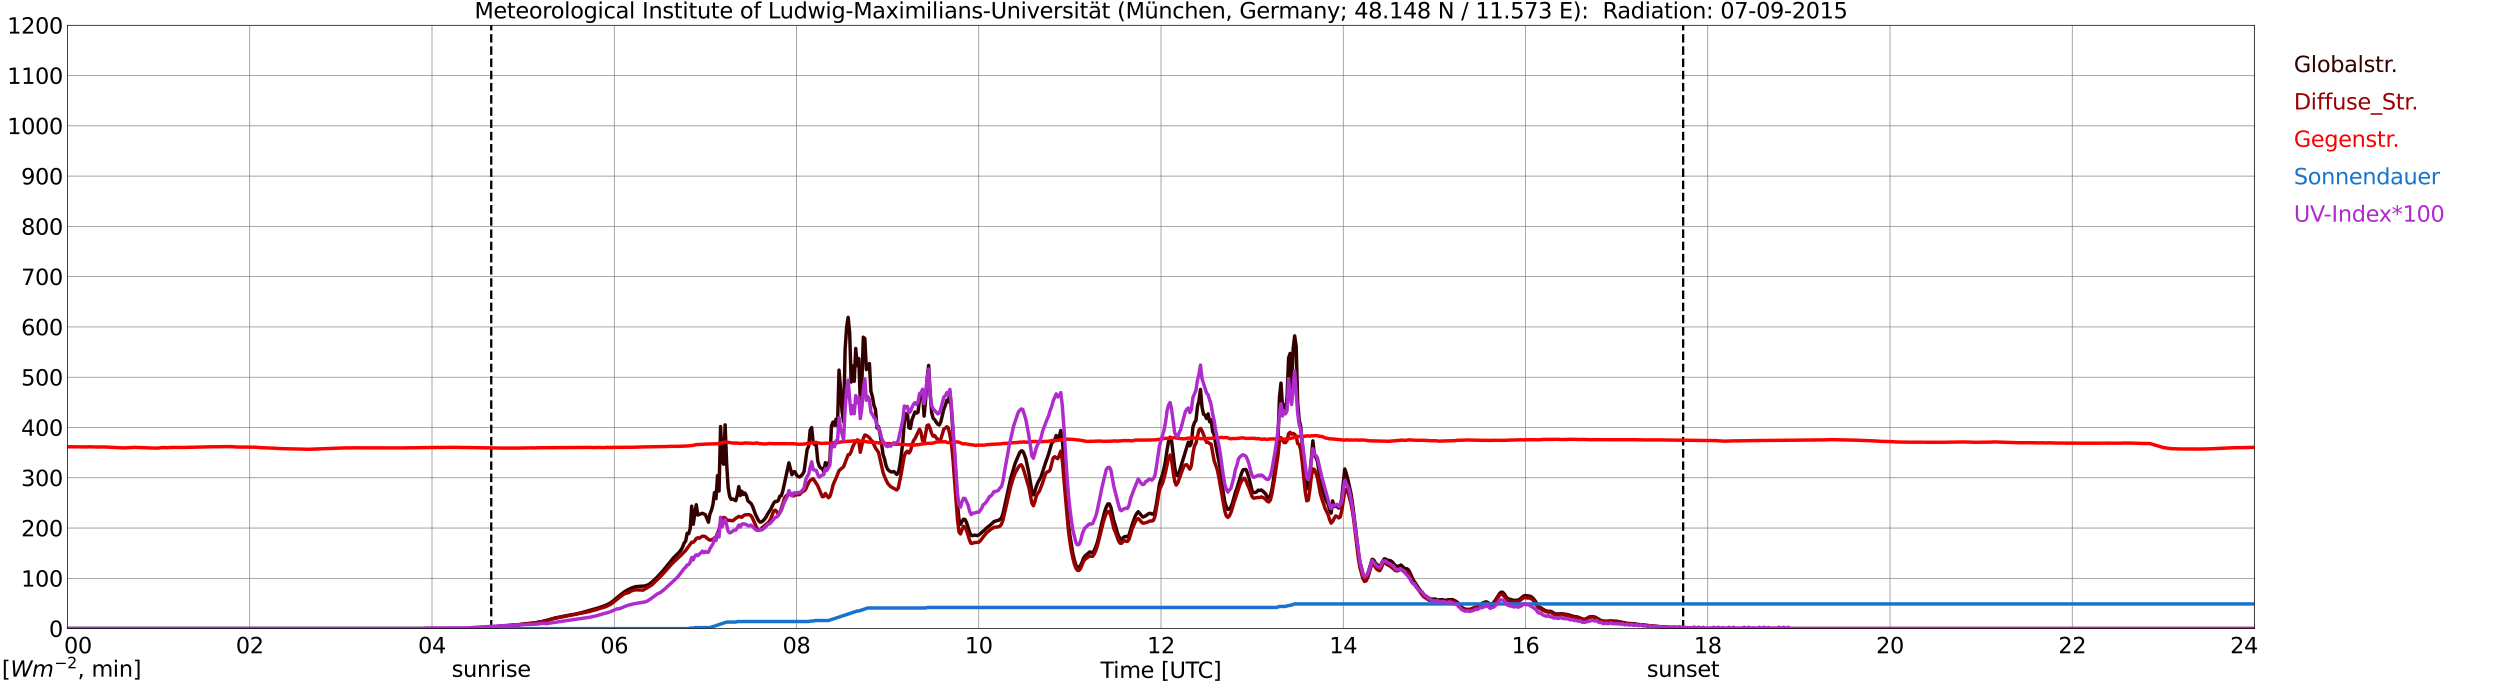 <?xml version="1.0" encoding="utf-8" standalone="no"?>
<!DOCTYPE svg PUBLIC "-//W3C//DTD SVG 1.1//EN"
  "http://www.w3.org/Graphics/SVG/1.1/DTD/svg11.dtd">
<svg xmlns:xlink="http://www.w3.org/1999/xlink" width="1085.4pt" height="296.64pt" viewBox="0 0 1085.4 296.64" xmlns="http://www.w3.org/2000/svg" version="1.1">
 <defs>
  <style type="text/css">*{stroke-linejoin: round; stroke-linecap: butt}</style>
 </defs>
 <g id="figure_1">
  <g id="patch_1">
   <path d="M 0 296.64 
L 1085.4 296.64 
L 1085.4 0 
L 0 0 
z
" style="fill: #ffffff"/>
  </g>
  <g id="axes_1">
   <g id="patch_2">
    <path d="M 29.306 272.909 
L 978.814 272.909 
L 978.814 10.976 
L 29.306 10.976 
z
" style="fill: #ffffff"/>
   </g>
   <g id="patch_3">
    <path d="M 978.814 272.909 
L 978.814 272.909 
L 978.814 10.976 
L 978.814 10.976 
z
" clip-path="url(#p0d9c16faca)" style="fill: #d3d3d3; opacity: 0.25; stroke: #d3d3d3; stroke-linejoin: miter"/>
   </g>
   <g id="matplotlib.axis_1">
    <g id="xtick_1">
     <g id="line2d_1">
      <path d="M 29.306 272.909 
L 29.306 10.976 
" clip-path="url(#p0d9c16faca)" style="fill: none; stroke: #808080; stroke-width: 0.3; stroke-linecap: square"/>
     </g>
     <g id="line2d_2"/>
     <g id="text_1">
      <!--    00 -->
      <g transform="translate(18.733 283.627) scale(0.095 -0.095)">
       <defs>
        <path id="DejaVuSans-20" transform="scale(0.016)"/>
        <path id="DejaVuSans-30" d="M 2034 4250 
Q 1547 4250 1301 3770 
Q 1056 3291 1056 2328 
Q 1056 1369 1301 889 
Q 1547 409 2034 409 
Q 2525 409 2770 889 
Q 3016 1369 3016 2328 
Q 3016 3291 2770 3770 
Q 2525 4250 2034 4250 
z
M 2034 4750 
Q 2819 4750 3233 4129 
Q 3647 3509 3647 2328 
Q 3647 1150 3233 529 
Q 2819 -91 2034 -91 
Q 1250 -91 836 529 
Q 422 1150 422 2328 
Q 422 3509 836 4129 
Q 1250 4750 2034 4750 
z
" transform="scale(0.016)"/>
       </defs>
       <use xlink:href="#DejaVuSans-20"/>
       <use xlink:href="#DejaVuSans-20" transform="translate(31.787 0)"/>
       <use xlink:href="#DejaVuSans-20" transform="translate(63.574 0)"/>
       <use xlink:href="#DejaVuSans-30" transform="translate(95.361 0)"/>
       <use xlink:href="#DejaVuSans-30" transform="translate(158.984 0)"/>
      </g>
     </g>
    </g>
    <g id="xtick_2">
     <g id="line2d_3">
      <path d="M 108.431 272.909 
L 108.431 10.976 
" clip-path="url(#p0d9c16faca)" style="fill: none; stroke: #808080; stroke-width: 0.3; stroke-linecap: square"/>
     </g>
     <g id="line2d_4"/>
     <g id="text_2">
      <!-- 02 -->
      <g transform="translate(102.387 283.627) scale(0.095 -0.095)">
       <defs>
        <path id="DejaVuSans-32" d="M 1228 531 
L 3431 531 
L 3431 0 
L 469 0 
L 469 531 
Q 828 903 1448 1529 
Q 2069 2156 2228 2338 
Q 2531 2678 2651 2914 
Q 2772 3150 2772 3378 
Q 2772 3750 2511 3984 
Q 2250 4219 1831 4219 
Q 1534 4219 1204 4116 
Q 875 4013 500 3803 
L 500 4441 
Q 881 4594 1212 4672 
Q 1544 4750 1819 4750 
Q 2544 4750 2975 4387 
Q 3406 4025 3406 3419 
Q 3406 3131 3298 2873 
Q 3191 2616 2906 2266 
Q 2828 2175 2409 1742 
Q 1991 1309 1228 531 
z
" transform="scale(0.016)"/>
       </defs>
       <use xlink:href="#DejaVuSans-30"/>
       <use xlink:href="#DejaVuSans-32" transform="translate(63.623 0)"/>
      </g>
     </g>
    </g>
    <g id="xtick_3">
     <g id="line2d_5">
      <path d="M 187.557 272.909 
L 187.557 10.976 
" clip-path="url(#p0d9c16faca)" style="fill: none; stroke: #808080; stroke-width: 0.3; stroke-linecap: square"/>
     </g>
     <g id="line2d_6"/>
     <g id="text_3">
      <!-- 04 -->
      <g transform="translate(181.513 283.627) scale(0.095 -0.095)">
       <defs>
        <path id="DejaVuSans-34" d="M 2419 4116 
L 825 1625 
L 2419 1625 
L 2419 4116 
z
M 2253 4666 
L 3047 4666 
L 3047 1625 
L 3713 1625 
L 3713 1100 
L 3047 1100 
L 3047 0 
L 2419 0 
L 2419 1100 
L 313 1100 
L 313 1709 
L 2253 4666 
z
" transform="scale(0.016)"/>
       </defs>
       <use xlink:href="#DejaVuSans-30"/>
       <use xlink:href="#DejaVuSans-34" transform="translate(63.623 0)"/>
      </g>
     </g>
    </g>
    <g id="xtick_4">
     <g id="line2d_7">
      <path d="M 266.683 272.909 
L 266.683 10.976 
" clip-path="url(#p0d9c16faca)" style="fill: none; stroke: #808080; stroke-width: 0.3; stroke-linecap: square"/>
     </g>
     <g id="line2d_8"/>
     <g id="text_4">
      <!-- 06 -->
      <g transform="translate(260.638 283.627) scale(0.095 -0.095)">
       <defs>
        <path id="DejaVuSans-36" d="M 2113 2584 
Q 1688 2584 1439 2293 
Q 1191 2003 1191 1497 
Q 1191 994 1439 701 
Q 1688 409 2113 409 
Q 2538 409 2786 701 
Q 3034 994 3034 1497 
Q 3034 2003 2786 2293 
Q 2538 2584 2113 2584 
z
M 3366 4563 
L 3366 3988 
Q 3128 4100 2886 4159 
Q 2644 4219 2406 4219 
Q 1781 4219 1451 3797 
Q 1122 3375 1075 2522 
Q 1259 2794 1537 2939 
Q 1816 3084 2150 3084 
Q 2853 3084 3261 2657 
Q 3669 2231 3669 1497 
Q 3669 778 3244 343 
Q 2819 -91 2113 -91 
Q 1303 -91 875 529 
Q 447 1150 447 2328 
Q 447 3434 972 4092 
Q 1497 4750 2381 4750 
Q 2619 4750 2861 4703 
Q 3103 4656 3366 4563 
z
" transform="scale(0.016)"/>
       </defs>
       <use xlink:href="#DejaVuSans-30"/>
       <use xlink:href="#DejaVuSans-36" transform="translate(63.623 0)"/>
      </g>
     </g>
    </g>
    <g id="xtick_5">
     <g id="line2d_9">
      <path d="M 345.808 272.909 
L 345.808 10.976 
" clip-path="url(#p0d9c16faca)" style="fill: none; stroke: #808080; stroke-width: 0.3; stroke-linecap: square"/>
     </g>
     <g id="line2d_10"/>
     <g id="text_5">
      <!-- 08 -->
      <g transform="translate(339.764 283.627) scale(0.095 -0.095)">
       <defs>
        <path id="DejaVuSans-38" d="M 2034 2216 
Q 1584 2216 1326 1975 
Q 1069 1734 1069 1313 
Q 1069 891 1326 650 
Q 1584 409 2034 409 
Q 2484 409 2743 651 
Q 3003 894 3003 1313 
Q 3003 1734 2745 1975 
Q 2488 2216 2034 2216 
z
M 1403 2484 
Q 997 2584 770 2862 
Q 544 3141 544 3541 
Q 544 4100 942 4425 
Q 1341 4750 2034 4750 
Q 2731 4750 3128 4425 
Q 3525 4100 3525 3541 
Q 3525 3141 3298 2862 
Q 3072 2584 2669 2484 
Q 3125 2378 3379 2068 
Q 3634 1759 3634 1313 
Q 3634 634 3220 271 
Q 2806 -91 2034 -91 
Q 1263 -91 848 271 
Q 434 634 434 1313 
Q 434 1759 690 2068 
Q 947 2378 1403 2484 
z
M 1172 3481 
Q 1172 3119 1398 2916 
Q 1625 2713 2034 2713 
Q 2441 2713 2670 2916 
Q 2900 3119 2900 3481 
Q 2900 3844 2670 4047 
Q 2441 4250 2034 4250 
Q 1625 4250 1398 4047 
Q 1172 3844 1172 3481 
z
" transform="scale(0.016)"/>
       </defs>
       <use xlink:href="#DejaVuSans-30"/>
       <use xlink:href="#DejaVuSans-38" transform="translate(63.623 0)"/>
      </g>
     </g>
    </g>
    <g id="xtick_6">
     <g id="line2d_11">
      <path d="M 424.934 272.909 
L 424.934 10.976 
" clip-path="url(#p0d9c16faca)" style="fill: none; stroke: #808080; stroke-width: 0.3; stroke-linecap: square"/>
     </g>
     <g id="line2d_12"/>
     <g id="text_6">
      <!-- 10 -->
      <g transform="translate(418.89 283.627) scale(0.095 -0.095)">
       <defs>
        <path id="DejaVuSans-31" d="M 794 531 
L 1825 531 
L 1825 4091 
L 703 3866 
L 703 4441 
L 1819 4666 
L 2450 4666 
L 2450 531 
L 3481 531 
L 3481 0 
L 794 0 
L 794 531 
z
" transform="scale(0.016)"/>
       </defs>
       <use xlink:href="#DejaVuSans-31"/>
       <use xlink:href="#DejaVuSans-30" transform="translate(63.623 0)"/>
      </g>
     </g>
    </g>
    <g id="xtick_7">
     <g id="line2d_13">
      <path d="M 504.06 272.909 
L 504.06 10.976 
" clip-path="url(#p0d9c16faca)" style="fill: none; stroke: #808080; stroke-width: 0.3; stroke-linecap: square"/>
     </g>
     <g id="line2d_14"/>
     <g id="text_7">
      <!-- 12 -->
      <g transform="translate(498.015 283.627) scale(0.095 -0.095)">
       <use xlink:href="#DejaVuSans-31"/>
       <use xlink:href="#DejaVuSans-32" transform="translate(63.623 0)"/>
      </g>
     </g>
    </g>
    <g id="xtick_8">
     <g id="line2d_15">
      <path d="M 583.185 272.909 
L 583.185 10.976 
" clip-path="url(#p0d9c16faca)" style="fill: none; stroke: #808080; stroke-width: 0.3; stroke-linecap: square"/>
     </g>
     <g id="line2d_16"/>
     <g id="text_8">
      <!-- 14 -->
      <g transform="translate(577.141 283.627) scale(0.095 -0.095)">
       <use xlink:href="#DejaVuSans-31"/>
       <use xlink:href="#DejaVuSans-34" transform="translate(63.623 0)"/>
      </g>
     </g>
    </g>
    <g id="xtick_9">
     <g id="line2d_17">
      <path d="M 662.311 272.909 
L 662.311 10.976 
" clip-path="url(#p0d9c16faca)" style="fill: none; stroke: #808080; stroke-width: 0.3; stroke-linecap: square"/>
     </g>
     <g id="line2d_18"/>
     <g id="text_9">
      <!-- 16 -->
      <g transform="translate(656.267 283.627) scale(0.095 -0.095)">
       <use xlink:href="#DejaVuSans-31"/>
       <use xlink:href="#DejaVuSans-36" transform="translate(63.623 0)"/>
      </g>
     </g>
    </g>
    <g id="xtick_10">
     <g id="line2d_19">
      <path d="M 741.437 272.909 
L 741.437 10.976 
" clip-path="url(#p0d9c16faca)" style="fill: none; stroke: #808080; stroke-width: 0.3; stroke-linecap: square"/>
     </g>
     <g id="line2d_20"/>
     <g id="text_10">
      <!-- 18 -->
      <g transform="translate(735.392 283.627) scale(0.095 -0.095)">
       <use xlink:href="#DejaVuSans-31"/>
       <use xlink:href="#DejaVuSans-38" transform="translate(63.623 0)"/>
      </g>
     </g>
    </g>
    <g id="xtick_11">
     <g id="line2d_21">
      <path d="M 820.562 272.909 
L 820.562 10.976 
" clip-path="url(#p0d9c16faca)" style="fill: none; stroke: #808080; stroke-width: 0.3; stroke-linecap: square"/>
     </g>
     <g id="line2d_22"/>
     <g id="text_11">
      <!-- 20 -->
      <g transform="translate(814.518 283.627) scale(0.095 -0.095)">
       <use xlink:href="#DejaVuSans-32"/>
       <use xlink:href="#DejaVuSans-30" transform="translate(63.623 0)"/>
      </g>
     </g>
    </g>
    <g id="xtick_12">
     <g id="line2d_23">
      <path d="M 899.688 272.909 
L 899.688 10.976 
" clip-path="url(#p0d9c16faca)" style="fill: none; stroke: #808080; stroke-width: 0.3; stroke-linecap: square"/>
     </g>
     <g id="line2d_24"/>
     <g id="text_12">
      <!-- 22 -->
      <g transform="translate(893.644 283.627) scale(0.095 -0.095)">
       <use xlink:href="#DejaVuSans-32"/>
       <use xlink:href="#DejaVuSans-32" transform="translate(63.623 0)"/>
      </g>
     </g>
    </g>
    <g id="xtick_13">
     <g id="line2d_25">
      <path d="M 978.814 272.909 
L 978.814 10.976 
" clip-path="url(#p0d9c16faca)" style="fill: none; stroke: #808080; stroke-width: 0.3; stroke-linecap: square"/>
     </g>
     <g id="line2d_26"/>
     <g id="text_13">
      <!-- 24    -->
      <g transform="translate(968.241 283.627) scale(0.095 -0.095)">
       <use xlink:href="#DejaVuSans-32"/>
       <use xlink:href="#DejaVuSans-34" transform="translate(63.623 0)"/>
       <use xlink:href="#DejaVuSans-20" transform="translate(127.246 0)"/>
       <use xlink:href="#DejaVuSans-20" transform="translate(159.033 0)"/>
       <use xlink:href="#DejaVuSans-20" transform="translate(190.82 0)"/>
      </g>
     </g>
    </g>
    <g id="text_14">
     <!-- Time [UTC] -->
     <g transform="translate(477.806 294.322) scale(0.095 -0.095)">
      <defs>
       <path id="DejaVuSans-54" d="M -19 4666 
L 3928 4666 
L 3928 4134 
L 2272 4134 
L 2272 0 
L 1638 0 
L 1638 4134 
L -19 4134 
L -19 4666 
z
" transform="scale(0.016)"/>
       <path id="DejaVuSans-69" d="M 603 3500 
L 1178 3500 
L 1178 0 
L 603 0 
L 603 3500 
z
M 603 4863 
L 1178 4863 
L 1178 4134 
L 603 4134 
L 603 4863 
z
" transform="scale(0.016)"/>
       <path id="DejaVuSans-6d" d="M 3328 2828 
Q 3544 3216 3844 3400 
Q 4144 3584 4550 3584 
Q 5097 3584 5394 3201 
Q 5691 2819 5691 2113 
L 5691 0 
L 5113 0 
L 5113 2094 
Q 5113 2597 4934 2840 
Q 4756 3084 4391 3084 
Q 3944 3084 3684 2787 
Q 3425 2491 3425 1978 
L 3425 0 
L 2847 0 
L 2847 2094 
Q 2847 2600 2669 2842 
Q 2491 3084 2119 3084 
Q 1678 3084 1418 2786 
Q 1159 2488 1159 1978 
L 1159 0 
L 581 0 
L 581 3500 
L 1159 3500 
L 1159 2956 
Q 1356 3278 1631 3431 
Q 1906 3584 2284 3584 
Q 2666 3584 2933 3390 
Q 3200 3197 3328 2828 
z
" transform="scale(0.016)"/>
       <path id="DejaVuSans-65" d="M 3597 1894 
L 3597 1613 
L 953 1613 
Q 991 1019 1311 708 
Q 1631 397 2203 397 
Q 2534 397 2845 478 
Q 3156 559 3463 722 
L 3463 178 
Q 3153 47 2828 -22 
Q 2503 -91 2169 -91 
Q 1331 -91 842 396 
Q 353 884 353 1716 
Q 353 2575 817 3079 
Q 1281 3584 2069 3584 
Q 2775 3584 3186 3129 
Q 3597 2675 3597 1894 
z
M 3022 2063 
Q 3016 2534 2758 2815 
Q 2500 3097 2075 3097 
Q 1594 3097 1305 2825 
Q 1016 2553 972 2059 
L 3022 2063 
z
" transform="scale(0.016)"/>
       <path id="DejaVuSans-5b" d="M 550 4863 
L 1875 4863 
L 1875 4416 
L 1125 4416 
L 1125 -397 
L 1875 -397 
L 1875 -844 
L 550 -844 
L 550 4863 
z
" transform="scale(0.016)"/>
       <path id="DejaVuSans-55" d="M 556 4666 
L 1191 4666 
L 1191 1831 
Q 1191 1081 1462 751 
Q 1734 422 2344 422 
Q 2950 422 3222 751 
Q 3494 1081 3494 1831 
L 3494 4666 
L 4128 4666 
L 4128 1753 
Q 4128 841 3676 375 
Q 3225 -91 2344 -91 
Q 1459 -91 1007 375 
Q 556 841 556 1753 
L 556 4666 
z
" transform="scale(0.016)"/>
       <path id="DejaVuSans-43" d="M 4122 4306 
L 4122 3641 
Q 3803 3938 3442 4084 
Q 3081 4231 2675 4231 
Q 1875 4231 1450 3742 
Q 1025 3253 1025 2328 
Q 1025 1406 1450 917 
Q 1875 428 2675 428 
Q 3081 428 3442 575 
Q 3803 722 4122 1019 
L 4122 359 
Q 3791 134 3420 21 
Q 3050 -91 2638 -91 
Q 1578 -91 968 557 
Q 359 1206 359 2328 
Q 359 3453 968 4101 
Q 1578 4750 2638 4750 
Q 3056 4750 3426 4639 
Q 3797 4528 4122 4306 
z
" transform="scale(0.016)"/>
       <path id="DejaVuSans-5d" d="M 1947 4863 
L 1947 -844 
L 622 -844 
L 622 -397 
L 1369 -397 
L 1369 4416 
L 622 4416 
L 622 4863 
L 1947 4863 
z
" transform="scale(0.016)"/>
      </defs>
      <use xlink:href="#DejaVuSans-54"/>
      <use xlink:href="#DejaVuSans-69" transform="translate(57.959 0)"/>
      <use xlink:href="#DejaVuSans-6d" transform="translate(85.742 0)"/>
      <use xlink:href="#DejaVuSans-65" transform="translate(183.154 0)"/>
      <use xlink:href="#DejaVuSans-20" transform="translate(244.678 0)"/>
      <use xlink:href="#DejaVuSans-5b" transform="translate(276.465 0)"/>
      <use xlink:href="#DejaVuSans-55" transform="translate(315.479 0)"/>
      <use xlink:href="#DejaVuSans-54" transform="translate(388.672 0)"/>
      <use xlink:href="#DejaVuSans-43" transform="translate(443.881 0)"/>
      <use xlink:href="#DejaVuSans-5d" transform="translate(513.705 0)"/>
     </g>
    </g>
   </g>
   <g id="matplotlib.axis_2">
    <g id="ytick_1">
     <g id="line2d_27">
      <path d="M 29.306 272.909 
L 978.814 272.909 
" clip-path="url(#p0d9c16faca)" style="fill: none; stroke: #808080; stroke-width: 0.3; stroke-linecap: square"/>
     </g>
     <g id="line2d_28"/>
     <g id="text_15">
      <!-- 0 -->
      <g transform="translate(21.261 276.518) scale(0.095 -0.095)">
       <use xlink:href="#DejaVuSans-30"/>
      </g>
     </g>
    </g>
    <g id="ytick_2">
     <g id="line2d_29">
      <path d="M 29.306 251.081 
L 978.814 251.081 
" clip-path="url(#p0d9c16faca)" style="fill: none; stroke: #808080; stroke-width: 0.3; stroke-linecap: square"/>
     </g>
     <g id="line2d_30"/>
     <g id="text_16">
      <!-- 100 -->
      <g transform="translate(9.173 254.69) scale(0.095 -0.095)">
       <use xlink:href="#DejaVuSans-31"/>
       <use xlink:href="#DejaVuSans-30" transform="translate(63.623 0)"/>
       <use xlink:href="#DejaVuSans-30" transform="translate(127.246 0)"/>
      </g>
     </g>
    </g>
    <g id="ytick_3">
     <g id="line2d_31">
      <path d="M 29.306 229.253 
L 978.814 229.253 
" clip-path="url(#p0d9c16faca)" style="fill: none; stroke: #808080; stroke-width: 0.3; stroke-linecap: square"/>
     </g>
     <g id="line2d_32"/>
     <g id="text_17">
      <!-- 200 -->
      <g transform="translate(9.173 232.863) scale(0.095 -0.095)">
       <use xlink:href="#DejaVuSans-32"/>
       <use xlink:href="#DejaVuSans-30" transform="translate(63.623 0)"/>
       <use xlink:href="#DejaVuSans-30" transform="translate(127.246 0)"/>
      </g>
     </g>
    </g>
    <g id="ytick_4">
     <g id="line2d_33">
      <path d="M 29.306 207.426 
L 978.814 207.426 
" clip-path="url(#p0d9c16faca)" style="fill: none; stroke: #808080; stroke-width: 0.3; stroke-linecap: square"/>
     </g>
     <g id="line2d_34"/>
     <g id="text_18">
      <!-- 300 -->
      <g transform="translate(9.173 211.035) scale(0.095 -0.095)">
       <defs>
        <path id="DejaVuSans-33" d="M 2597 2516 
Q 3050 2419 3304 2112 
Q 3559 1806 3559 1356 
Q 3559 666 3084 287 
Q 2609 -91 1734 -91 
Q 1441 -91 1130 -33 
Q 819 25 488 141 
L 488 750 
Q 750 597 1062 519 
Q 1375 441 1716 441 
Q 2309 441 2620 675 
Q 2931 909 2931 1356 
Q 2931 1769 2642 2001 
Q 2353 2234 1838 2234 
L 1294 2234 
L 1294 2753 
L 1863 2753 
Q 2328 2753 2575 2939 
Q 2822 3125 2822 3475 
Q 2822 3834 2567 4026 
Q 2313 4219 1838 4219 
Q 1578 4219 1281 4162 
Q 984 4106 628 3988 
L 628 4550 
Q 988 4650 1302 4700 
Q 1616 4750 1894 4750 
Q 2613 4750 3031 4423 
Q 3450 4097 3450 3541 
Q 3450 3153 3228 2886 
Q 3006 2619 2597 2516 
z
" transform="scale(0.016)"/>
       </defs>
       <use xlink:href="#DejaVuSans-33"/>
       <use xlink:href="#DejaVuSans-30" transform="translate(63.623 0)"/>
       <use xlink:href="#DejaVuSans-30" transform="translate(127.246 0)"/>
      </g>
     </g>
    </g>
    <g id="ytick_5">
     <g id="line2d_35">
      <path d="M 29.306 185.598 
L 978.814 185.598 
" clip-path="url(#p0d9c16faca)" style="fill: none; stroke: #808080; stroke-width: 0.3; stroke-linecap: square"/>
     </g>
     <g id="line2d_36"/>
     <g id="text_19">
      <!-- 400 -->
      <g transform="translate(9.173 189.207) scale(0.095 -0.095)">
       <use xlink:href="#DejaVuSans-34"/>
       <use xlink:href="#DejaVuSans-30" transform="translate(63.623 0)"/>
       <use xlink:href="#DejaVuSans-30" transform="translate(127.246 0)"/>
      </g>
     </g>
    </g>
    <g id="ytick_6">
     <g id="line2d_37">
      <path d="M 29.306 163.77 
L 978.814 163.77 
" clip-path="url(#p0d9c16faca)" style="fill: none; stroke: #808080; stroke-width: 0.3; stroke-linecap: square"/>
     </g>
     <g id="line2d_38"/>
     <g id="text_20">
      <!-- 500 -->
      <g transform="translate(9.173 167.379) scale(0.095 -0.095)">
       <defs>
        <path id="DejaVuSans-35" d="M 691 4666 
L 3169 4666 
L 3169 4134 
L 1269 4134 
L 1269 2991 
Q 1406 3038 1543 3061 
Q 1681 3084 1819 3084 
Q 2600 3084 3056 2656 
Q 3513 2228 3513 1497 
Q 3513 744 3044 326 
Q 2575 -91 1722 -91 
Q 1428 -91 1123 -41 
Q 819 9 494 109 
L 494 744 
Q 775 591 1075 516 
Q 1375 441 1709 441 
Q 2250 441 2565 725 
Q 2881 1009 2881 1497 
Q 2881 1984 2565 2268 
Q 2250 2553 1709 2553 
Q 1456 2553 1204 2497 
Q 953 2441 691 2322 
L 691 4666 
z
" transform="scale(0.016)"/>
       </defs>
       <use xlink:href="#DejaVuSans-35"/>
       <use xlink:href="#DejaVuSans-30" transform="translate(63.623 0)"/>
       <use xlink:href="#DejaVuSans-30" transform="translate(127.246 0)"/>
      </g>
     </g>
    </g>
    <g id="ytick_7">
     <g id="line2d_39">
      <path d="M 29.306 141.942 
L 978.814 141.942 
" clip-path="url(#p0d9c16faca)" style="fill: none; stroke: #808080; stroke-width: 0.3; stroke-linecap: square"/>
     </g>
     <g id="line2d_40"/>
     <g id="text_21">
      <!-- 600 -->
      <g transform="translate(9.173 145.551) scale(0.095 -0.095)">
       <use xlink:href="#DejaVuSans-36"/>
       <use xlink:href="#DejaVuSans-30" transform="translate(63.623 0)"/>
       <use xlink:href="#DejaVuSans-30" transform="translate(127.246 0)"/>
      </g>
     </g>
    </g>
    <g id="ytick_8">
     <g id="line2d_41">
      <path d="M 29.306 120.114 
L 978.814 120.114 
" clip-path="url(#p0d9c16faca)" style="fill: none; stroke: #808080; stroke-width: 0.3; stroke-linecap: square"/>
     </g>
     <g id="line2d_42"/>
     <g id="text_22">
      <!-- 700 -->
      <g transform="translate(9.173 123.724) scale(0.095 -0.095)">
       <defs>
        <path id="DejaVuSans-37" d="M 525 4666 
L 3525 4666 
L 3525 4397 
L 1831 0 
L 1172 0 
L 2766 4134 
L 525 4134 
L 525 4666 
z
" transform="scale(0.016)"/>
       </defs>
       <use xlink:href="#DejaVuSans-37"/>
       <use xlink:href="#DejaVuSans-30" transform="translate(63.623 0)"/>
       <use xlink:href="#DejaVuSans-30" transform="translate(127.246 0)"/>
      </g>
     </g>
    </g>
    <g id="ytick_9">
     <g id="line2d_43">
      <path d="M 29.306 98.287 
L 978.814 98.287 
" clip-path="url(#p0d9c16faca)" style="fill: none; stroke: #808080; stroke-width: 0.3; stroke-linecap: square"/>
     </g>
     <g id="line2d_44"/>
     <g id="text_23">
      <!-- 800 -->
      <g transform="translate(9.173 101.896) scale(0.095 -0.095)">
       <use xlink:href="#DejaVuSans-38"/>
       <use xlink:href="#DejaVuSans-30" transform="translate(63.623 0)"/>
       <use xlink:href="#DejaVuSans-30" transform="translate(127.246 0)"/>
      </g>
     </g>
    </g>
    <g id="ytick_10">
     <g id="line2d_45">
      <path d="M 29.306 76.459 
L 978.814 76.459 
" clip-path="url(#p0d9c16faca)" style="fill: none; stroke: #808080; stroke-width: 0.3; stroke-linecap: square"/>
     </g>
     <g id="line2d_46"/>
     <g id="text_24">
      <!-- 900 -->
      <g transform="translate(9.173 80.068) scale(0.095 -0.095)">
       <defs>
        <path id="DejaVuSans-39" d="M 703 97 
L 703 672 
Q 941 559 1184 500 
Q 1428 441 1663 441 
Q 2288 441 2617 861 
Q 2947 1281 2994 2138 
Q 2813 1869 2534 1725 
Q 2256 1581 1919 1581 
Q 1219 1581 811 2004 
Q 403 2428 403 3163 
Q 403 3881 828 4315 
Q 1253 4750 1959 4750 
Q 2769 4750 3195 4129 
Q 3622 3509 3622 2328 
Q 3622 1225 3098 567 
Q 2575 -91 1691 -91 
Q 1453 -91 1209 -44 
Q 966 3 703 97 
z
M 1959 2075 
Q 2384 2075 2632 2365 
Q 2881 2656 2881 3163 
Q 2881 3666 2632 3958 
Q 2384 4250 1959 4250 
Q 1534 4250 1286 3958 
Q 1038 3666 1038 3163 
Q 1038 2656 1286 2365 
Q 1534 2075 1959 2075 
z
" transform="scale(0.016)"/>
       </defs>
       <use xlink:href="#DejaVuSans-39"/>
       <use xlink:href="#DejaVuSans-30" transform="translate(63.623 0)"/>
       <use xlink:href="#DejaVuSans-30" transform="translate(127.246 0)"/>
      </g>
     </g>
    </g>
    <g id="ytick_11">
     <g id="line2d_47">
      <path d="M 29.306 54.631 
L 978.814 54.631 
" clip-path="url(#p0d9c16faca)" style="fill: none; stroke: #808080; stroke-width: 0.3; stroke-linecap: square"/>
     </g>
     <g id="line2d_48"/>
     <g id="text_25">
      <!-- 1000 -->
      <g transform="translate(3.128 58.24) scale(0.095 -0.095)">
       <use xlink:href="#DejaVuSans-31"/>
       <use xlink:href="#DejaVuSans-30" transform="translate(63.623 0)"/>
       <use xlink:href="#DejaVuSans-30" transform="translate(127.246 0)"/>
       <use xlink:href="#DejaVuSans-30" transform="translate(190.869 0)"/>
      </g>
     </g>
    </g>
    <g id="ytick_12">
     <g id="line2d_49">
      <path d="M 29.306 32.803 
L 978.814 32.803 
" clip-path="url(#p0d9c16faca)" style="fill: none; stroke: #808080; stroke-width: 0.3; stroke-linecap: square"/>
     </g>
     <g id="line2d_50"/>
     <g id="text_26">
      <!-- 1100 -->
      <g transform="translate(3.128 36.413) scale(0.095 -0.095)">
       <use xlink:href="#DejaVuSans-31"/>
       <use xlink:href="#DejaVuSans-31" transform="translate(63.623 0)"/>
       <use xlink:href="#DejaVuSans-30" transform="translate(127.246 0)"/>
       <use xlink:href="#DejaVuSans-30" transform="translate(190.869 0)"/>
      </g>
     </g>
    </g>
    <g id="ytick_13">
     <g id="line2d_51">
      <path d="M 29.306 10.976 
L 978.814 10.976 
" clip-path="url(#p0d9c16faca)" style="fill: none; stroke: #808080; stroke-width: 0.3; stroke-linecap: square"/>
     </g>
     <g id="line2d_52"/>
     <g id="text_27">
      <!-- 1200 -->
      <g transform="translate(3.128 14.585) scale(0.095 -0.095)">
       <use xlink:href="#DejaVuSans-31"/>
       <use xlink:href="#DejaVuSans-32" transform="translate(63.623 0)"/>
       <use xlink:href="#DejaVuSans-30" transform="translate(127.246 0)"/>
       <use xlink:href="#DejaVuSans-30" transform="translate(190.869 0)"/>
      </g>
     </g>
    </g>
   </g>
   <g id="line2d_53">
    <path d="M 213.273 272.909 
L 213.273 10.976 
" clip-path="url(#p0d9c16faca)" style="fill: none; stroke-dasharray: 3.7,1.6; stroke-dashoffset: 0; stroke: #000000"/>
   </g>
   <g id="line2d_54">
    <path d="M 730.755 272.909 
L 730.755 10.976 
" clip-path="url(#p0d9c16faca)" style="fill: none; stroke-dasharray: 3.7,1.6; stroke-dashoffset: 0; stroke: #000000"/>
   </g>
   <g id="line2d_55">
    <path d="M 29.306 272.909 
L 206.02 272.909 
L 206.679 272.594 
L 215.251 272.151 
L 216.57 272.003 
L 220.526 271.558 
L 221.845 271.499 
L 222.504 271.35 
L 223.823 271.322 
L 227.779 270.877 
L 232.395 270.375 
L 235.692 269.781 
L 236.351 269.515 
L 237.67 269.279 
L 240.967 268.301 
L 244.923 267.5 
L 248.22 266.849 
L 249.539 266.701 
L 250.858 266.376 
L 252.176 266.079 
L 259.43 264.036 
L 262.726 262.91 
L 264.705 261.962 
L 266.023 261.043 
L 268.661 258.823 
L 271.298 256.78 
L 272.617 256.038 
L 273.936 255.388 
L 275.914 254.707 
L 277.233 254.589 
L 279.87 254.41 
L 281.189 253.995 
L 281.849 253.67 
L 283.167 252.602 
L 285.145 250.767 
L 287.783 247.864 
L 292.399 242.208 
L 295.036 239.602 
L 295.696 238.683 
L 296.355 237.528 
L 297.014 235.751 
L 297.674 234.953 
L 298.333 231.545 
L 298.992 231.694 
L 299.652 229.502 
L 300.311 219.758 
L 300.971 227.607 
L 302.289 219.136 
L 302.949 223.609 
L 304.927 222.838 
L 306.246 223.46 
L 307.564 226.719 
L 308.224 223.104 
L 308.883 221.535 
L 309.543 218.988 
L 310.202 213.865 
L 310.861 216.499 
L 311.521 206.461 
L 312.18 213.184 
L 312.839 185.196 
L 313.499 199.884 
L 314.158 201.543 
L 314.818 184.454 
L 315.477 201.189 
L 316.136 211.732 
L 316.796 215.611 
L 317.455 216.827 
L 318.114 216.619 
L 319.433 217.388 
L 320.093 215.078 
L 320.752 211.287 
L 321.411 215.137 
L 322.071 213.271 
L 322.73 214.694 
L 323.39 214.042 
L 324.049 215.168 
L 324.708 217.449 
L 326.027 218.545 
L 326.686 219.699 
L 328.005 223.342 
L 329.324 226.007 
L 329.983 226.689 
L 330.643 226.599 
L 331.302 226.066 
L 331.961 225.355 
L 332.621 224.466 
L 333.28 223.135 
L 334.599 221.12 
L 335.918 218.425 
L 336.577 217.685 
L 337.236 217.774 
L 337.896 217.27 
L 338.555 215.434 
L 339.215 215.257 
L 339.874 213.125 
L 342.512 200.951 
L 343.83 206.105 
L 344.49 204.83 
L 345.149 204.83 
L 345.808 206.223 
L 346.468 206.845 
L 347.127 207.083 
L 347.787 206.609 
L 348.446 205.898 
L 349.105 204.684 
L 350.424 195.176 
L 351.083 193.783 
L 351.743 186.735 
L 352.402 185.639 
L 353.062 192.273 
L 353.721 193.074 
L 354.38 193.222 
L 355.04 200.181 
L 355.699 202.431 
L 356.359 203.202 
L 357.018 203.409 
L 357.677 204.891 
L 358.337 200.862 
L 358.996 202.078 
L 359.655 201.425 
L 360.315 199.707 
L 360.974 184.989 
L 361.634 183.24 
L 362.293 184.661 
L 362.952 181.996 
L 363.612 184.928 
L 364.271 160.701 
L 364.93 168.491 
L 365.59 178.798 
L 366.249 183.122 
L 366.909 151.787 
L 367.568 142.132 
L 368.227 137.778 
L 368.887 144.324 
L 369.546 165.885 
L 370.206 158.837 
L 370.865 165.56 
L 371.524 151.285 
L 372.184 158.776 
L 372.843 155.668 
L 373.502 174.295 
L 374.162 166.922 
L 374.821 146.397 
L 375.481 147.019 
L 376.14 160.465 
L 377.459 157.828 
L 378.118 169.853 
L 378.777 172.222 
L 379.437 176.103 
L 380.096 177.731 
L 380.756 185.816 
L 381.415 185.225 
L 382.074 188.215 
L 383.393 197.398 
L 384.053 199.323 
L 384.712 202.285 
L 385.371 203.706 
L 386.031 204.357 
L 386.69 204.802 
L 387.349 204.92 
L 388.009 204.712 
L 388.668 205.245 
L 389.328 205.987 
L 389.987 205.334 
L 390.646 202.285 
L 391.306 197.605 
L 391.965 191.799 
L 392.624 182.736 
L 393.284 179.597 
L 393.943 179.687 
L 394.603 185.67 
L 395.262 185.995 
L 395.921 182.293 
L 397.24 178.857 
L 397.899 179.362 
L 398.559 178.975 
L 399.218 173.614 
L 399.878 171.008 
L 400.537 170.03 
L 401.196 180.665 
L 401.856 173.732 
L 402.515 164.582 
L 403.175 158.658 
L 403.834 170.742 
L 404.493 179.124 
L 405.153 181.581 
L 405.812 182.204 
L 406.471 183.299 
L 407.131 184.159 
L 407.79 184.513 
L 408.45 183.181 
L 409.768 177.554 
L 410.428 175.985 
L 411.087 173.704 
L 411.746 174.474 
L 412.406 170.268 
L 413.065 177.91 
L 414.384 197.16 
L 415.703 219.136 
L 416.362 225.652 
L 417.022 227.636 
L 417.681 226.363 
L 418.34 225.416 
L 419 225.562 
L 419.659 226.896 
L 420.978 231.189 
L 421.637 232.434 
L 422.297 232.582 
L 422.956 232.316 
L 424.275 232.523 
L 424.934 232.257 
L 425.593 231.753 
L 426.253 231.102 
L 427.572 230.035 
L 428.231 229.325 
L 429.55 228.288 
L 430.869 227.134 
L 431.528 226.451 
L 432.847 226.036 
L 433.506 225.89 
L 434.165 225.475 
L 434.825 224.733 
L 435.484 222.928 
L 438.781 207.764 
L 440.759 201.069 
L 442.737 196.451 
L 443.397 195.708 
L 444.056 195.916 
L 444.716 197.278 
L 445.375 199.203 
L 446.694 205.334 
L 448.012 213.302 
L 448.672 214.871 
L 449.331 213.125 
L 449.991 211.021 
L 450.65 209.392 
L 451.969 206.993 
L 453.947 200.862 
L 455.266 197.132 
L 456.584 192.48 
L 457.903 190.941 
L 458.563 189.075 
L 459.222 191.149 
L 459.881 189.579 
L 460.541 186.912 
L 461.2 190.347 
L 463.178 219.018 
L 463.838 226.896 
L 464.497 232.316 
L 465.816 240.49 
L 466.475 243.273 
L 467.134 245.377 
L 467.794 246.325 
L 468.453 246.443 
L 469.113 245.495 
L 469.772 244.103 
L 470.431 242.326 
L 471.091 241.32 
L 471.75 240.815 
L 473.069 239.63 
L 474.388 239.958 
L 475.047 239.01 
L 475.706 237.5 
L 476.366 235.603 
L 477.025 233.145 
L 478.344 227.103 
L 479.663 221.95 
L 480.322 220.083 
L 480.981 218.78 
L 481.641 218.78 
L 482.3 220.291 
L 483.619 226.304 
L 484.278 228.199 
L 484.938 230.716 
L 485.597 232.582 
L 486.256 233.885 
L 486.916 234.182 
L 487.575 233.442 
L 488.235 233.027 
L 488.894 232.907 
L 489.553 233.115 
L 490.213 232.198 
L 491.532 227.754 
L 492.85 224.141 
L 493.51 222.956 
L 494.169 222.157 
L 496.147 224.466 
L 496.807 224.259 
L 497.466 223.905 
L 498.785 222.928 
L 499.444 222.869 
L 500.103 223.163 
L 500.763 223.283 
L 501.422 222.039 
L 502.082 218.662 
L 503.4 210.104 
L 504.06 207.882 
L 504.719 206.074 
L 505.379 203.35 
L 506.038 199.915 
L 506.697 195.294 
L 507.357 191.651 
L 508.016 189.815 
L 508.675 191.504 
L 509.994 202.759 
L 510.654 206.223 
L 511.313 206.52 
L 511.972 204.95 
L 515.929 191.919 
L 516.588 193.547 
L 517.247 192.393 
L 517.907 185.491 
L 518.566 183.507 
L 519.226 182.588 
L 519.885 176.548 
L 520.544 173.911 
L 521.204 169.083 
L 521.863 176.694 
L 522.522 179.835 
L 523.182 180.25 
L 523.841 181.699 
L 524.501 179.687 
L 525.16 183.122 
L 525.819 182.262 
L 526.479 187.416 
L 527.138 188.691 
L 527.797 193.043 
L 529.776 203.35 
L 531.094 214.013 
L 531.754 217.864 
L 532.413 220.025 
L 533.073 221.151 
L 533.732 221.031 
L 534.391 220.142 
L 535.051 218.514 
L 536.369 213.747 
L 537.029 211.94 
L 539.007 205.483 
L 539.666 204.003 
L 540.326 203.796 
L 540.985 203.913 
L 541.644 205.513 
L 542.304 207.764 
L 543.623 213.125 
L 544.282 213.893 
L 544.941 213.834 
L 545.601 213.539 
L 546.26 212.797 
L 546.919 212.976 
L 547.579 212.71 
L 548.238 213.153 
L 549.557 214.546 
L 550.216 215.908 
L 550.876 216.146 
L 551.535 215.137 
L 552.195 212.59 
L 552.854 208.563 
L 554.173 198.168 
L 554.832 190.703 
L 555.491 172.46 
L 556.151 166.328 
L 556.81 176.458 
L 557.47 175.747 
L 558.129 178.975 
L 558.788 172.222 
L 559.448 155.43 
L 560.107 153.445 
L 560.766 168.253 
L 561.426 151.61 
L 562.085 145.834 
L 562.745 150.394 
L 563.404 175.007 
L 564.063 182.383 
L 564.723 185.107 
L 566.701 207.556 
L 567.36 212.265 
L 568.02 211.466 
L 568.679 206.489 
L 569.998 191.415 
L 570.657 197.605 
L 571.317 198.553 
L 571.976 200.153 
L 573.295 209.333 
L 573.954 211.881 
L 575.273 216.085 
L 575.932 217.685 
L 576.592 218.839 
L 577.251 221.387 
L 577.91 222.81 
L 578.57 217.477 
L 579.229 219.935 
L 579.889 219.551 
L 580.548 219.966 
L 581.207 220.588 
L 581.867 219.935 
L 582.526 216.323 
L 583.845 203.617 
L 584.504 205.542 
L 585.164 208.059 
L 586.482 214.013 
L 587.142 218.248 
L 588.46 228.762 
L 589.779 240.106 
L 590.439 244.103 
L 591.098 246.443 
L 591.757 249.287 
L 592.417 250.531 
L 593.076 250.086 
L 593.736 249.374 
L 594.395 247.362 
L 595.714 242.83 
L 596.373 243.096 
L 597.032 244.223 
L 597.692 245.022 
L 599.011 245.879 
L 599.67 244.991 
L 600.329 243.601 
L 600.989 242.651 
L 601.648 242.712 
L 602.307 243.214 
L 602.967 243.363 
L 603.626 243.393 
L 604.286 243.836 
L 604.945 244.517 
L 605.604 245.406 
L 606.264 245.762 
L 606.923 245.879 
L 607.582 245.703 
L 608.242 245.288 
L 609.561 246.561 
L 610.22 246.947 
L 610.879 246.947 
L 611.539 247.51 
L 612.198 248.754 
L 613.517 251.686 
L 616.154 255.713 
L 618.133 258.171 
L 618.792 258.705 
L 620.77 259.947 
L 622.089 260.155 
L 622.748 260.037 
L 623.408 260.185 
L 624.067 260.482 
L 626.045 260.334 
L 627.364 260.631 
L 628.023 260.631 
L 628.683 260.393 
L 630.661 260.334 
L 631.98 260.984 
L 632.639 261.43 
L 634.617 263.652 
L 635.276 264.095 
L 635.936 264.392 
L 636.595 264.54 
L 637.914 264.568 
L 638.573 264.451 
L 641.87 263.058 
L 643.848 261.755 
L 645.167 261.281 
L 645.827 261.519 
L 647.145 262.436 
L 647.805 262.407 
L 649.123 260.749 
L 651.102 257.638 
L 651.761 257.106 
L 652.42 257.164 
L 653.08 257.845 
L 653.739 258.941 
L 654.399 259.74 
L 655.058 260.068 
L 657.036 260.6 
L 658.355 260.659 
L 659.014 260.541 
L 659.674 260.244 
L 661.652 258.675 
L 662.311 258.557 
L 664.289 258.852 
L 664.949 259.179 
L 665.608 259.771 
L 666.267 260.541 
L 667.586 262.674 
L 668.246 263.444 
L 668.905 263.918 
L 670.224 264.686 
L 670.883 265.073 
L 672.202 265.457 
L 672.861 265.367 
L 673.521 265.516 
L 674.839 266.317 
L 675.499 266.553 
L 676.817 266.553 
L 678.136 266.465 
L 680.774 266.878 
L 683.411 267.679 
L 684.73 267.827 
L 687.368 268.834 
L 688.027 268.864 
L 689.346 268.301 
L 690.005 267.856 
L 690.664 267.738 
L 691.983 267.797 
L 692.643 268.004 
L 695.28 269.515 
L 696.599 269.691 
L 697.918 269.722 
L 699.236 269.545 
L 699.896 269.663 
L 701.874 269.691 
L 705.83 270.492 
L 707.149 270.7 
L 708.468 270.728 
L 709.127 270.848 
L 709.786 270.848 
L 711.105 271.115 
L 713.083 271.263 
L 717.699 271.824 
L 719.018 271.913 
L 721.655 272.18 
L 724.952 272.387 
L 728.909 272.477 
L 730.227 272.446 
L 731.546 272.507 
L 735.502 272.594 
L 736.821 272.625 
L 737.48 272.909 
L 978.154 272.909 
L 978.154 272.909 
" clip-path="url(#p0d9c16faca)" style="fill: none; stroke: #330000; stroke-width: 1.5; stroke-linecap: square"/>
   </g>
   <g id="line2d_56">
    <path d="M 29.306 272.909 
L 206.02 272.909 
L 206.679 272.627 
L 207.998 272.584 
L 208.657 272.627 
L 209.317 272.459 
L 209.976 272.501 
L 210.635 272.415 
L 211.295 272.459 
L 211.954 272.333 
L 213.273 272.25 
L 217.889 271.913 
L 218.548 271.787 
L 220.526 271.745 
L 221.845 271.577 
L 225.142 271.241 
L 225.801 271.241 
L 226.461 271.073 
L 227.12 271.073 
L 228.439 270.905 
L 231.076 270.654 
L 233.054 270.318 
L 237.011 269.521 
L 239.648 268.722 
L 256.133 265.448 
L 256.792 265.197 
L 258.77 264.734 
L 260.748 264.064 
L 262.726 263.475 
L 264.045 262.888 
L 265.364 262.215 
L 269.32 259.068 
L 271.298 257.682 
L 272.617 257.389 
L 273.277 257.095 
L 273.936 256.634 
L 275.255 256.171 
L 276.573 256.088 
L 279.211 256.213 
L 282.508 254.242 
L 283.167 253.779 
L 287.124 249.918 
L 291.739 244.753 
L 293.717 242.865 
L 295.696 241.018 
L 297.674 239.004 
L 300.311 235.393 
L 300.971 235.435 
L 301.63 234.806 
L 302.289 233.798 
L 302.949 233.462 
L 303.608 233.671 
L 304.927 232.792 
L 305.586 232.792 
L 306.246 233.001 
L 307.564 234.175 
L 308.224 234.512 
L 309.543 234.134 
L 310.202 233.505 
L 310.861 233.126 
L 312.18 229.851 
L 312.839 227.249 
L 313.499 225.444 
L 314.158 224.689 
L 314.818 224.857 
L 315.477 225.571 
L 316.136 225.907 
L 316.796 225.907 
L 318.114 226.117 
L 319.433 225.067 
L 320.752 224.185 
L 322.071 224.606 
L 322.73 223.934 
L 323.39 223.515 
L 325.368 223.471 
L 326.027 223.849 
L 326.686 224.94 
L 328.665 229.432 
L 329.324 229.978 
L 329.983 229.936 
L 332.621 227.627 
L 333.94 226.453 
L 334.599 225.276 
L 335.918 221.834 
L 336.577 221.5 
L 337.236 222.17 
L 337.896 223.179 
L 338.555 222.757 
L 339.874 218.686 
L 340.533 216.421 
L 341.193 215.371 
L 341.852 214.867 
L 342.512 214.572 
L 344.49 215.286 
L 345.808 214.699 
L 346.468 214.825 
L 347.127 214.699 
L 348.446 213.356 
L 349.105 213.188 
L 349.765 212.474 
L 351.083 209.495 
L 351.743 208.613 
L 352.402 208.15 
L 353.062 207.858 
L 355.04 210.92 
L 357.018 215.663 
L 357.677 215.539 
L 358.337 214.238 
L 359.655 216.085 
L 360.315 215.539 
L 360.974 213.481 
L 361.634 210.711 
L 362.293 209.032 
L 362.952 207.69 
L 364.271 204.33 
L 366.249 202.652 
L 368.227 197.446 
L 368.887 197.321 
L 369.546 196.062 
L 370.206 194.004 
L 370.865 192.703 
L 372.184 190.983 
L 372.843 191.275 
L 373.502 196.354 
L 374.821 190.31 
L 375.481 188.883 
L 376.14 189.009 
L 377.459 190.016 
L 378.118 190.983 
L 378.777 191.653 
L 380.096 194.508 
L 381.415 196.398 
L 383.393 205.129 
L 384.053 206.976 
L 385.371 209.829 
L 386.69 211.298 
L 389.328 212.725 
L 389.987 211.929 
L 391.306 205.507 
L 392.624 197.823 
L 393.284 196.481 
L 393.943 195.894 
L 394.603 196.691 
L 395.262 195.852 
L 395.921 193.375 
L 396.581 191.36 
L 397.24 190.437 
L 399.218 186.322 
L 399.878 187.833 
L 400.537 191.319 
L 401.196 191.947 
L 402.515 184.727 
L 403.175 184.476 
L 403.834 186.113 
L 404.493 188.213 
L 405.153 189.387 
L 405.812 189.136 
L 406.471 190.142 
L 407.131 190.688 
L 407.79 191.487 
L 408.45 190.729 
L 409.768 186.281 
L 410.428 185.903 
L 411.087 185.273 
L 411.746 185.818 
L 412.406 188.841 
L 413.065 192.452 
L 413.725 199.251 
L 415.703 225.529 
L 416.362 230.986 
L 417.022 231.825 
L 417.681 229.895 
L 418.34 228.467 
L 419 228.928 
L 419.659 230.441 
L 420.978 234.638 
L 421.637 235.939 
L 422.297 235.854 
L 422.956 235.562 
L 424.934 235.435 
L 425.593 234.806 
L 427.572 232.246 
L 428.231 231.405 
L 430.209 229.768 
L 431.528 228.972 
L 433.506 228.719 
L 434.165 228.382 
L 434.825 227.544 
L 435.484 225.654 
L 438.781 211.298 
L 440.1 207.059 
L 440.759 205.339 
L 442.078 202.946 
L 442.737 202.065 
L 443.397 201.77 
L 444.056 202.861 
L 445.375 207.185 
L 446.694 211.678 
L 448.012 218.435 
L 448.672 219.568 
L 449.331 217.68 
L 449.991 215.203 
L 450.65 214.07 
L 451.309 213.188 
L 452.628 209.704 
L 453.947 205.631 
L 454.606 204.876 
L 455.266 204.749 
L 455.925 203.994 
L 457.244 198.832 
L 457.903 198.286 
L 458.563 198.79 
L 459.222 199.127 
L 459.881 197.699 
L 460.541 195.894 
L 461.2 199.714 
L 462.519 215.118 
L 463.838 230.063 
L 464.497 235.184 
L 465.156 239.255 
L 465.816 242.402 
L 466.475 245.006 
L 467.134 246.726 
L 467.794 247.608 
L 468.453 247.65 
L 469.113 246.853 
L 470.431 243.705 
L 471.091 242.824 
L 472.409 241.857 
L 473.069 241.355 
L 473.728 241.523 
L 474.388 241.523 
L 475.047 240.599 
L 475.706 239.128 
L 476.366 237.24 
L 477.685 232.078 
L 479.003 226.704 
L 479.663 224.606 
L 480.322 222.884 
L 480.981 222.046 
L 481.641 222.255 
L 482.3 223.975 
L 483.619 229.6 
L 484.278 231.069 
L 485.597 234.763 
L 486.256 235.813 
L 486.916 235.898 
L 487.575 235.099 
L 488.235 234.721 
L 488.894 235.016 
L 489.553 235.016 
L 490.213 234.092 
L 491.532 229.642 
L 492.85 226.621 
L 493.51 225.486 
L 494.169 225.152 
L 494.828 225.739 
L 495.488 226.577 
L 496.147 227.123 
L 496.807 227.081 
L 498.125 226.745 
L 499.444 226.117 
L 500.103 226.243 
L 500.763 225.907 
L 501.422 224.229 
L 502.082 220.618 
L 503.4 212.642 
L 504.719 209.746 
L 505.379 207.605 
L 506.038 204.918 
L 507.357 198.747 
L 508.016 197.572 
L 508.675 199.882 
L 509.335 204.835 
L 509.994 208.905 
L 510.654 210.586 
L 511.313 209.704 
L 513.95 202.442 
L 514.61 201.855 
L 515.269 201.77 
L 516.588 203.702 
L 517.247 202.148 
L 517.907 197.11 
L 518.566 193.626 
L 519.226 192.493 
L 520.544 186.659 
L 521.204 185.986 
L 521.863 187.036 
L 522.522 188.632 
L 523.182 190.561 
L 523.841 192.074 
L 524.501 192.033 
L 525.16 192.578 
L 525.819 192.829 
L 527.138 200.05 
L 528.457 203.785 
L 529.116 206.891 
L 531.754 221.878 
L 532.413 224.017 
L 533.073 224.648 
L 533.732 224.017 
L 534.391 222.591 
L 535.051 220.618 
L 535.71 218.226 
L 538.348 210.292 
L 539.666 207.773 
L 540.326 207.646 
L 540.985 208.781 
L 541.644 210.543 
L 542.304 211.97 
L 543.623 215.663 
L 544.282 216.294 
L 546.26 215.958 
L 546.919 216.043 
L 547.579 215.707 
L 548.898 216.294 
L 549.557 216.881 
L 550.216 217.637 
L 550.876 217.931 
L 551.535 217.091 
L 552.195 214.572 
L 553.513 206.64 
L 554.832 197.823 
L 555.491 191.57 
L 556.151 190.016 
L 557.47 192.116 
L 558.129 192.157 
L 558.788 191.234 
L 559.448 188.296 
L 560.107 187.709 
L 560.766 188.505 
L 561.426 188.169 
L 562.085 188.59 
L 562.745 189.514 
L 563.404 192.578 
L 564.063 192.956 
L 564.723 195.348 
L 565.382 200.805 
L 566.701 213.649 
L 567.36 217.468 
L 568.02 217.091 
L 568.679 212.642 
L 569.338 206.891 
L 569.998 203.575 
L 570.657 203.87 
L 571.317 205.422 
L 571.976 207.436 
L 573.295 214.53 
L 573.954 216.798 
L 574.613 218.604 
L 575.273 220.743 
L 576.592 223.388 
L 577.251 225.529 
L 577.91 227.123 
L 578.57 226.453 
L 579.229 225.067 
L 579.889 224.017 
L 580.548 224.229 
L 581.207 224.857 
L 581.867 224.48 
L 582.526 221.834 
L 583.845 213.315 
L 584.504 212.389 
L 585.164 213.524 
L 586.482 218.35 
L 587.142 221.834 
L 587.801 226.158 
L 589.779 242.697 
L 590.439 246.434 
L 591.757 251.302 
L 592.417 252.437 
L 593.076 252.225 
L 593.736 251.009 
L 594.395 248.994 
L 595.054 246.558 
L 595.714 244.585 
L 596.373 244.921 
L 597.032 246.139 
L 597.692 247.063 
L 598.351 247.525 
L 599.011 247.776 
L 599.67 246.643 
L 600.329 245.006 
L 600.989 244.207 
L 601.648 244.502 
L 602.307 245.174 
L 603.626 245.845 
L 604.945 246.936 
L 605.604 247.567 
L 606.264 247.859 
L 606.923 247.776 
L 608.242 247.148 
L 608.901 247.608 
L 609.561 248.239 
L 610.22 248.49 
L 610.879 248.573 
L 611.539 248.909 
L 612.198 250.127 
L 613.517 252.897 
L 617.473 258.313 
L 618.133 259.109 
L 620.77 260.746 
L 621.429 260.873 
L 622.089 260.746 
L 623.408 261 
L 624.067 261.168 
L 624.726 261.124 
L 626.045 260.873 
L 627.364 261.209 
L 628.023 261.209 
L 628.683 260.956 
L 630.661 260.914 
L 631.98 261.587 
L 634.617 264.147 
L 635.936 264.734 
L 637.255 264.861 
L 637.914 264.819 
L 639.233 264.483 
L 640.552 263.852 
L 641.211 263.728 
L 643.189 262.51 
L 645.167 261.713 
L 645.827 261.964 
L 647.145 263.014 
L 647.805 262.973 
L 649.783 260.41 
L 651.102 258.354 
L 651.761 258.062 
L 652.42 258.145 
L 654.399 260.663 
L 656.377 261.124 
L 658.355 261.292 
L 659.014 261.251 
L 660.333 260.41 
L 660.992 259.865 
L 661.652 259.531 
L 662.311 259.445 
L 662.97 259.655 
L 663.63 259.614 
L 664.289 259.699 
L 664.949 259.991 
L 665.608 260.578 
L 667.586 263.433 
L 668.246 264.064 
L 670.224 265.156 
L 671.542 265.658 
L 672.202 265.784 
L 672.861 265.743 
L 673.521 265.952 
L 674.18 266.457 
L 674.839 266.793 
L 676.158 266.959 
L 676.817 267.002 
L 677.477 266.876 
L 678.796 266.959 
L 679.455 267.085 
L 680.114 267.085 
L 683.411 267.967 
L 684.071 267.967 
L 685.389 268.303 
L 686.708 268.89 
L 687.368 269.058 
L 688.027 269.058 
L 689.346 268.386 
L 690.005 268.05 
L 690.664 267.884 
L 691.983 268.05 
L 694.621 269.521 
L 695.939 269.855 
L 698.577 269.814 
L 699.236 269.687 
L 701.874 269.94 
L 703.193 270.15 
L 705.83 270.737 
L 710.446 271.115 
L 715.721 271.704 
L 719.677 272.038 
L 722.315 272.291 
L 724.293 272.333 
L 725.612 272.415 
L 730.227 272.415 
L 730.887 272.542 
L 731.546 272.459 
L 734.843 272.584 
L 736.821 272.669 
L 737.48 272.909 
L 978.154 272.909 
L 978.154 272.909 
" clip-path="url(#p0d9c16faca)" style="fill: none; stroke: #990000; stroke-width: 1.5; stroke-linecap: square"/>
   </g>
   <g id="line2d_57">
    <path d="M 29.306 193.969 
L 36.559 194.017 
L 37.218 194.069 
L 38.537 193.969 
L 42.493 194.08 
L 45.131 194.034 
L 53.703 194.479 
L 58.319 194.235 
L 68.209 194.576 
L 69.528 194.414 
L 70.847 194.29 
L 72.166 194.373 
L 74.803 194.255 
L 80.078 194.261 
L 91.288 193.986 
L 96.563 193.929 
L 98.541 193.884 
L 99.86 193.945 
L 100.519 193.899 
L 102.497 194.058 
L 103.816 194.091 
L 107.113 194.102 
L 108.431 194.135 
L 109.75 194.15 
L 111.069 194.163 
L 113.047 194.353 
L 119.641 194.61 
L 120.96 194.717 
L 124.257 194.822 
L 134.147 195.051 
L 145.357 194.624 
L 147.335 194.541 
L 150.632 194.449 
L 156.566 194.423 
L 157.885 194.455 
L 175.029 194.46 
L 177.007 194.41 
L 178.985 194.421 
L 185.579 194.316 
L 187.557 194.3 
L 188.876 194.303 
L 189.535 194.233 
L 190.854 194.272 
L 197.448 194.228 
L 217.889 194.536 
L 225.142 194.525 
L 227.12 194.495 
L 229.098 194.466 
L 231.076 194.416 
L 231.736 194.499 
L 233.714 194.39 
L 236.351 194.383 
L 256.792 194.246 
L 257.451 194.331 
L 260.089 194.272 
L 262.067 194.346 
L 263.386 194.242 
L 264.705 194.268 
L 275.914 194.161 
L 278.552 194.043 
L 281.189 194.006 
L 290.42 193.844 
L 291.08 193.785 
L 292.399 193.798 
L 295.036 193.772 
L 298.333 193.628 
L 300.971 193.355 
L 302.289 193.019 
L 303.608 192.978 
L 304.927 192.908 
L 306.246 192.812 
L 311.521 192.652 
L 314.818 191.895 
L 318.774 192.43 
L 319.433 192.321 
L 321.411 192.495 
L 322.73 192.48 
L 323.39 192.297 
L 327.346 192.498 
L 328.665 192.275 
L 329.324 192.552 
L 331.302 192.72 
L 332.621 192.77 
L 333.94 192.517 
L 335.258 192.618 
L 344.49 192.644 
L 347.127 192.91 
L 347.787 192.816 
L 348.446 192.851 
L 354.38 192.059 
L 355.699 192.425 
L 357.018 192.517 
L 358.337 192.443 
L 359.655 192.364 
L 362.293 192.227 
L 362.952 192.421 
L 363.612 192.174 
L 365.59 191.814 
L 366.909 191.686 
L 369.546 191.526 
L 370.206 191.4 
L 370.865 191.461 
L 371.524 191.319 
L 372.843 191.616 
L 374.821 191.517 
L 375.481 191.718 
L 376.14 191.677 
L 376.799 191.915 
L 380.096 192.113 
L 381.415 192.268 
L 382.074 192.338 
L 382.734 192.225 
L 384.053 192.622 
L 386.031 192.596 
L 389.328 192.906 
L 391.306 192.823 
L 391.965 192.995 
L 392.624 192.971 
L 393.943 193.115 
L 394.603 193.146 
L 395.262 193.041 
L 396.581 193.198 
L 397.24 193.227 
L 397.899 193.078 
L 398.559 193.085 
L 401.196 192.594 
L 401.856 192.652 
L 402.515 192.469 
L 404.493 192.482 
L 405.812 192.17 
L 406.471 191.902 
L 410.428 191.771 
L 411.087 192.072 
L 413.065 192.271 
L 414.384 192.052 
L 415.043 191.836 
L 416.362 191.976 
L 417.681 192.594 
L 418.34 192.731 
L 419 192.672 
L 420.978 193.002 
L 422.297 193.157 
L 423.615 193.379 
L 424.275 193.261 
L 427.572 193.268 
L 428.231 193.093 
L 430.869 192.895 
L 432.847 192.788 
L 434.165 192.749 
L 436.144 192.445 
L 436.803 192.543 
L 438.122 192.34 
L 442.078 192.076 
L 442.737 191.908 
L 443.397 191.993 
L 444.716 191.834 
L 445.375 192.006 
L 449.331 191.633 
L 450.65 191.76 
L 451.309 191.71 
L 451.969 191.816 
L 453.947 191.603 
L 454.606 191.677 
L 457.244 191.162 
L 457.903 191.343 
L 459.222 191.192 
L 461.859 190.839 
L 462.519 190.647 
L 465.816 190.769 
L 469.113 191.127 
L 471.75 191.638 
L 473.069 191.646 
L 473.728 191.561 
L 474.388 191.635 
L 475.706 191.52 
L 477.685 191.476 
L 479.003 191.611 
L 482.96 191.535 
L 483.619 191.43 
L 484.938 191.507 
L 488.235 191.271 
L 490.213 191.295 
L 491.532 191.402 
L 492.85 191.068 
L 498.125 191.066 
L 502.082 190.928 
L 504.719 190.52 
L 506.038 190.289 
L 508.675 190.219 
L 509.994 189.99 
L 510.654 190.182 
L 513.95 190.55 
L 515.929 190.21 
L 516.588 190.236 
L 517.907 190.092 
L 518.566 190.158 
L 519.885 190.096 
L 521.204 190.446 
L 523.182 190.461 
L 525.16 190.306 
L 525.819 190.356 
L 526.479 190.197 
L 527.138 190.217 
L 527.797 190.088 
L 528.457 190.153 
L 530.435 189.872 
L 531.094 190.016 
L 532.413 189.937 
L 534.391 190.52 
L 535.051 190.396 
L 536.369 190.398 
L 539.666 190.094 
L 540.985 190.352 
L 544.282 190.271 
L 545.601 190.481 
L 546.26 190.376 
L 547.579 190.695 
L 548.238 190.719 
L 548.898 190.568 
L 550.216 190.828 
L 550.876 190.609 
L 552.854 190.533 
L 553.513 190.638 
L 554.173 190.43 
L 554.832 190.496 
L 556.151 190.457 
L 556.81 190.636 
L 558.788 190.649 
L 561.426 190.079 
L 562.085 189.819 
L 562.745 189.828 
L 563.404 189.444 
L 564.063 189.57 
L 564.723 189.385 
L 566.042 189.453 
L 567.36 189.28 
L 568.02 189.226 
L 568.679 189.405 
L 569.338 189.182 
L 569.998 189.234 
L 571.317 189.103 
L 572.635 189.339 
L 573.295 189.514 
L 573.954 189.461 
L 575.273 190.094 
L 577.251 190.5 
L 578.57 190.588 
L 583.845 191.081 
L 584.504 190.943 
L 585.823 191.048 
L 589.779 191.039 
L 590.439 191.175 
L 591.098 190.972 
L 593.076 191.159 
L 594.395 191.358 
L 602.967 191.587 
L 607.582 191.199 
L 608.242 191.059 
L 610.22 191.214 
L 611.539 190.963 
L 615.495 191.199 
L 616.814 191.135 
L 618.792 191.19 
L 620.77 191.328 
L 623.408 191.365 
L 624.726 191.524 
L 631.98 191.288 
L 632.639 191.138 
L 633.958 191.138 
L 637.255 191.022 
L 643.189 191.181 
L 645.167 191.164 
L 645.827 191.236 
L 647.145 191.19 
L 649.123 191.155 
L 653.08 191.173 
L 656.377 191.046 
L 657.695 191.031 
L 660.333 190.93 
L 661.652 190.983 
L 662.97 190.906 
L 666.267 190.922 
L 668.246 190.937 
L 670.224 190.76 
L 670.883 190.808 
L 671.542 190.734 
L 672.202 190.81 
L 673.521 190.762 
L 676.158 190.751 
L 678.796 190.863 
L 679.455 190.767 
L 680.114 190.852 
L 680.774 190.729 
L 684.73 190.775 
L 686.049 190.826 
L 687.368 190.788 
L 690.005 190.891 
L 709.786 190.917 
L 715.062 191.007 
L 716.38 191.009 
L 721.655 191.004 
L 723.633 191.044 
L 742.096 191.269 
L 744.074 191.269 
L 745.393 191.31 
L 746.712 191.435 
L 748.69 191.537 
L 752.646 191.419 
L 754.624 191.395 
L 762.537 191.269 
L 791.55 190.991 
L 795.506 190.871 
L 807.375 191.159 
L 810.012 191.277 
L 813.969 191.43 
L 816.606 191.618 
L 819.244 191.675 
L 821.881 191.784 
L 823.859 191.904 
L 829.134 191.976 
L 842.981 192.028 
L 844.3 192.002 
L 848.256 191.934 
L 852.872 191.88 
L 857.488 192.033 
L 864.082 191.943 
L 866.06 191.869 
L 876.61 192.225 
L 882.544 192.212 
L 884.522 192.275 
L 887.16 192.251 
L 888.479 192.327 
L 889.138 192.242 
L 893.094 192.362 
L 905.622 192.419 
L 914.854 192.401 
L 920.788 192.408 
L 922.107 192.338 
L 926.063 192.393 
L 929.36 192.5 
L 930.02 192.559 
L 930.679 192.491 
L 931.338 192.559 
L 932.657 192.55 
L 933.316 192.552 
L 939.251 194.318 
L 942.548 194.783 
L 946.504 194.918 
L 955.076 194.953 
L 959.692 194.844 
L 961.01 194.787 
L 970.242 194.366 
L 973.539 194.346 
L 976.176 194.281 
L 978.154 194.233 
L 978.154 194.233 
" clip-path="url(#p0d9c16faca)" style="fill: none; stroke: #ff0000; stroke-width: 1.5; stroke-linecap: square"/>
   </g>
   <g id="line2d_58">
    <path d="M 29.306 272.909 
L 298.992 272.909 
L 299.652 272.691 
L 300.971 272.691 
L 301.63 272.472 
L 308.224 272.472 
L 315.477 270.071 
L 319.433 270.071 
L 320.093 269.853 
L 351.083 269.853 
L 351.743 269.635 
L 353.062 269.635 
L 353.721 269.416 
L 359.655 269.416 
L 372.184 265.269 
L 372.843 265.269 
L 376.799 263.959 
L 401.856 263.959 
L 402.515 263.741 
L 554.173 263.741 
L 555.491 263.305 
L 558.129 263.305 
L 559.448 262.868 
L 560.107 262.868 
L 562.085 262.213 
L 978.154 262.213 
L 978.154 262.213 
" clip-path="url(#p0d9c16faca)" style="fill: none; stroke: #1773cc; stroke-width: 1.5; stroke-linecap: square"/>
   </g>
   <g id="line2d_59">
    <path d="M 29.306 272.909 
L 183.601 272.909 
L 184.26 272.712 
L 203.382 272.625 
L 206.02 272.385 
L 221.845 271.446 
L 232.395 270.988 
L 235.692 270.661 
L 236.351 270.573 
L 237.011 270.835 
L 240.308 270.289 
L 246.901 269.307 
L 256.133 267.976 
L 258.77 267.386 
L 261.408 266.622 
L 264.705 265.706 
L 268.002 264.287 
L 268.661 264.374 
L 271.958 263.021 
L 274.595 262.257 
L 280.53 261.231 
L 281.849 260.445 
L 285.805 257.586 
L 286.464 257.433 
L 288.442 255.905 
L 291.08 253.438 
L 293.058 251.627 
L 294.377 250.339 
L 297.014 246.868 
L 297.674 246.279 
L 298.333 245.275 
L 298.992 245.144 
L 299.652 244.14 
L 300.311 242.044 
L 300.971 243.092 
L 301.63 241.52 
L 302.289 240.866 
L 302.949 241.259 
L 303.608 240.56 
L 304.267 240.08 
L 304.927 239.272 
L 305.586 239.993 
L 306.246 239.403 
L 306.905 239.818 
L 307.564 239.752 
L 308.224 238.224 
L 309.543 236.129 
L 310.202 233.532 
L 310.861 234.754 
L 311.521 231.72 
L 312.18 233.095 
L 312.839 224.56 
L 313.499 228.751 
L 314.158 226.678 
L 314.818 225.543 
L 315.477 227.878 
L 316.136 230.694 
L 316.796 231.371 
L 317.455 231.087 
L 318.774 230.126 
L 319.433 230.17 
L 320.093 229.21 
L 320.752 227.987 
L 321.411 228.817 
L 322.071 227.573 
L 322.73 227.442 
L 323.39 227.507 
L 324.049 227.791 
L 324.708 228.293 
L 325.368 228.337 
L 326.027 227.965 
L 328.005 229.886 
L 328.665 230.257 
L 329.324 230.279 
L 329.983 229.995 
L 330.643 230.148 
L 331.961 229.188 
L 332.621 228.555 
L 333.28 227.573 
L 333.94 227.529 
L 334.599 226.983 
L 336.577 224.626 
L 337.236 224.473 
L 337.896 223.862 
L 338.555 222.159 
L 339.215 221.657 
L 340.533 217.99 
L 341.852 215.611 
L 342.512 212.992 
L 343.83 215.262 
L 344.49 214.127 
L 345.149 213.887 
L 345.808 214.214 
L 346.468 213.777 
L 347.127 213.908 
L 347.787 213.406 
L 348.446 212.708 
L 349.105 211.813 
L 349.765 208.517 
L 350.424 206.814 
L 351.083 205.963 
L 351.743 202.842 
L 352.402 200.484 
L 353.062 203.955 
L 354.38 204.173 
L 355.04 206.094 
L 355.699 207.164 
L 356.359 206.618 
L 357.018 206.247 
L 357.677 206.029 
L 358.337 203.409 
L 358.996 204.195 
L 360.315 201.903 
L 360.974 193.085 
L 361.634 193.914 
L 362.293 193.958 
L 362.952 191.36 
L 363.612 191.71 
L 364.271 181.298 
L 364.93 186.34 
L 365.59 188.283 
L 366.249 190.989 
L 366.909 177.5 
L 367.568 169.052 
L 368.227 165.036 
L 368.887 173.331 
L 369.546 179.704 
L 370.206 176.125 
L 370.865 179.617 
L 371.524 171.737 
L 372.184 174.88 
L 372.843 172.37 
L 373.502 181.712 
L 374.162 177.325 
L 374.821 169.314 
L 375.481 164.512 
L 376.14 173.811 
L 376.799 172.217 
L 377.459 173.592 
L 378.118 178.918 
L 378.777 179.923 
L 379.437 181.21 
L 380.096 182.083 
L 380.756 184.681 
L 381.415 185.838 
L 382.074 187.278 
L 382.734 190.138 
L 383.393 191.688 
L 384.053 192.321 
L 384.712 193.652 
L 385.371 193.892 
L 386.031 193.39 
L 386.69 193.74 
L 387.349 192.845 
L 388.009 192.168 
L 388.668 192.43 
L 389.328 192.255 
L 389.987 191.229 
L 391.965 182.302 
L 392.624 176.277 
L 393.284 176.801 
L 393.943 176.43 
L 394.603 179.159 
L 395.262 178.7 
L 395.921 176.867 
L 396.581 175.557 
L 397.24 174.815 
L 397.899 175.622 
L 398.559 174.618 
L 399.218 170.842 
L 399.878 170.558 
L 400.537 168.987 
L 401.196 175.251 
L 401.856 171.519 
L 402.515 164.403 
L 403.175 160.234 
L 403.834 171.737 
L 404.493 176.19 
L 405.153 177.5 
L 407.131 179.682 
L 407.79 179.311 
L 408.45 177.521 
L 409.768 172.348 
L 410.428 171.868 
L 411.087 170.427 
L 411.746 171.17 
L 412.406 169.096 
L 413.065 176.43 
L 414.384 194.482 
L 415.703 214.41 
L 416.362 219.256 
L 417.022 220.173 
L 417.681 217.816 
L 418.34 216.331 
L 419 216.44 
L 420.318 219.343 
L 420.978 222.05 
L 421.637 223.425 
L 422.297 222.792 
L 422.956 222.792 
L 424.275 222.334 
L 424.934 222.421 
L 425.593 221.592 
L 426.253 220.566 
L 426.912 219.06 
L 427.572 218.689 
L 428.89 216.964 
L 429.55 215.589 
L 430.209 215.371 
L 430.869 214.541 
L 431.528 213.406 
L 432.187 213.428 
L 433.506 212.839 
L 434.165 211.813 
L 434.825 211.267 
L 435.484 208.713 
L 436.144 204.544 
L 437.462 197.428 
L 438.122 193.543 
L 440.1 184.856 
L 442.078 179.006 
L 442.737 178.154 
L 443.397 177.543 
L 444.056 177.783 
L 445.375 182.127 
L 446.694 189.199 
L 448.012 197.996 
L 448.672 198.956 
L 449.991 194.132 
L 450.65 192.714 
L 451.309 191.731 
L 451.969 190.051 
L 452.628 187.278 
L 454.606 181.996 
L 455.266 180.577 
L 455.925 178.198 
L 456.584 176.583 
L 457.244 174.051 
L 458.563 170.995 
L 459.222 172.348 
L 459.881 171.934 
L 460.541 170.427 
L 461.2 175.972 
L 461.859 184.921 
L 463.178 205.701 
L 463.838 214.258 
L 464.497 220.762 
L 465.156 226.001 
L 465.816 230.214 
L 467.134 235.583 
L 467.794 236.544 
L 468.453 236.347 
L 469.113 234.972 
L 469.772 232.2 
L 470.431 230.41 
L 471.091 229.144 
L 471.75 228.642 
L 472.409 227.922 
L 473.069 227.42 
L 473.728 227.573 
L 474.388 227.311 
L 475.706 224.189 
L 476.366 221.723 
L 478.344 212.009 
L 479.663 206.465 
L 480.322 203.758 
L 480.981 202.973 
L 481.641 202.885 
L 482.3 204.042 
L 483.619 211.376 
L 485.597 219.103 
L 486.256 221.352 
L 486.916 221.723 
L 487.575 221.112 
L 488.894 220.588 
L 489.553 220.697 
L 490.213 219.322 
L 490.872 216.353 
L 492.191 212.839 
L 494.169 207.993 
L 495.488 209.914 
L 496.147 210.416 
L 496.807 210.154 
L 497.466 208.997 
L 498.125 208.844 
L 498.785 208.102 
L 499.444 208.059 
L 500.103 208.451 
L 500.763 207.753 
L 501.422 206.487 
L 502.082 202.58 
L 503.4 193.499 
L 505.379 186.711 
L 506.038 183.306 
L 506.697 178.307 
L 507.357 175.819 
L 508.016 174.771 
L 508.675 177.827 
L 509.994 187.781 
L 510.654 189.265 
L 511.313 189.592 
L 511.972 187.781 
L 512.632 186.405 
L 514.61 178.744 
L 515.269 177.718 
L 515.929 177.129 
L 516.588 179.115 
L 517.247 177.871 
L 517.907 172.632 
L 519.226 169.445 
L 519.885 165.036 
L 520.544 162.591 
L 521.204 158.51 
L 521.863 164.403 
L 523.841 170.58 
L 524.501 171.388 
L 525.819 175.732 
L 526.479 179.704 
L 527.138 182.651 
L 527.797 186.842 
L 529.116 193.085 
L 529.776 196.795 
L 531.094 206.312 
L 531.754 210.307 
L 532.413 212.38 
L 533.073 213.646 
L 533.732 212.73 
L 534.391 212.118 
L 535.71 207.185 
L 536.369 203.78 
L 537.029 201.969 
L 537.688 199.262 
L 538.348 198.323 
L 539.007 197.778 
L 539.666 197.428 
L 540.326 197.712 
L 540.985 198.171 
L 541.644 199.655 
L 542.304 201.641 
L 542.963 204.391 
L 543.623 206.465 
L 544.282 207.295 
L 546.26 206.334 
L 546.919 206.4 
L 547.579 206.225 
L 548.238 206.552 
L 549.557 207.818 
L 550.216 208.168 
L 550.876 207.971 
L 551.535 206.574 
L 552.195 204.02 
L 553.513 196.446 
L 554.173 192.146 
L 554.832 186.995 
L 555.491 179.661 
L 556.151 175.295 
L 556.81 180.621 
L 557.47 178.351 
L 558.129 179.661 
L 558.788 178.242 
L 559.448 164.447 
L 560.107 172.283 
L 560.766 175.622 
L 562.085 160.976 
L 563.404 179.421 
L 564.063 184.397 
L 564.723 186.449 
L 567.36 207.404 
L 568.02 208.233 
L 568.679 204.741 
L 569.998 194.831 
L 570.657 197.472 
L 571.317 197.712 
L 571.976 198.825 
L 573.954 207.404 
L 577.251 219.3 
L 577.91 220.85 
L 578.57 219.278 
L 579.229 219.54 
L 580.548 218.929 
L 581.207 219.998 
L 581.867 219.191 
L 582.526 217.423 
L 583.845 208.582 
L 585.164 211.267 
L 585.823 212.926 
L 587.142 219.998 
L 590.439 244.096 
L 591.757 249.269 
L 592.417 250.361 
L 593.076 250.099 
L 593.736 249.291 
L 594.395 247.545 
L 595.714 243.289 
L 596.373 244.162 
L 597.032 244.773 
L 597.692 245.777 
L 598.351 246.126 
L 599.011 246.279 
L 599.67 245.362 
L 600.329 243.681 
L 600.989 243.441 
L 601.648 243.55 
L 602.307 244.227 
L 603.626 244.816 
L 604.286 245.362 
L 604.945 245.646 
L 605.604 246.846 
L 606.264 247.239 
L 606.923 247.327 
L 608.242 246.999 
L 608.901 247.501 
L 609.561 247.851 
L 610.22 249.073 
L 611.539 250.383 
L 612.198 251.408 
L 612.858 252.653 
L 613.517 253.46 
L 614.176 253.569 
L 614.836 254.748 
L 616.154 256.254 
L 616.814 256.8 
L 617.473 256.996 
L 618.133 258.219 
L 618.792 258.481 
L 620.111 259.79 
L 620.77 259.878 
L 621.429 260.62 
L 623.408 260.925 
L 624.067 260.751 
L 624.726 261.296 
L 625.386 261.209 
L 627.364 261.253 
L 628.023 261.711 
L 628.683 261.646 
L 629.342 261.209 
L 630.001 261.711 
L 630.661 261.733 
L 631.98 262.366 
L 632.639 262.41 
L 633.298 263.479 
L 633.958 263.872 
L 634.617 264.702 
L 635.936 265.247 
L 636.595 265.378 
L 637.255 265.094 
L 637.914 265.487 
L 639.892 264.985 
L 640.552 264.44 
L 641.211 264.636 
L 641.87 264.396 
L 642.53 263.719 
L 643.189 263.916 
L 645.827 262.912 
L 646.486 263.763 
L 647.145 264.134 
L 647.805 263.697 
L 648.464 263.632 
L 649.783 262.388 
L 650.442 261.58 
L 651.102 260.423 
L 652.42 260.532 
L 653.08 260.707 
L 653.739 262.039 
L 654.399 262.65 
L 655.717 263.152 
L 656.377 263.108 
L 657.036 263.457 
L 657.695 263.501 
L 658.355 263.152 
L 659.014 263.632 
L 659.674 263.457 
L 660.333 263.152 
L 660.992 262.715 
L 661.652 262.082 
L 662.311 262.453 
L 662.97 262.562 
L 663.63 262.366 
L 664.289 263.021 
L 664.949 263.326 
L 666.927 264.68 
L 667.586 265.749 
L 668.246 266.208 
L 668.905 266.12 
L 669.564 266.841 
L 670.883 267.408 
L 671.542 267.583 
L 672.202 267.255 
L 672.861 267.714 
L 673.521 267.823 
L 674.839 268.369 
L 675.499 268.085 
L 676.158 268.5 
L 676.817 268.434 
L 677.477 267.998 
L 678.136 268.412 
L 680.114 268.696 
L 680.774 268.478 
L 681.433 269.023 
L 682.092 269.133 
L 682.752 268.936 
L 683.411 269.416 
L 684.071 269.373 
L 685.389 269.7 
L 686.049 269.504 
L 686.708 270.093 
L 688.027 270.18 
L 689.346 269.853 
L 690.664 269.525 
L 691.324 269.111 
L 691.983 269.525 
L 692.643 269.613 
L 693.302 269.438 
L 693.961 270.115 
L 694.621 270.355 
L 695.28 270.159 
L 695.939 270.704 
L 696.599 270.748 
L 697.258 270.399 
L 697.918 270.813 
L 698.577 270.726 
L 699.236 270.355 
L 699.896 270.748 
L 702.533 270.835 
L 703.852 271.01 
L 704.511 270.813 
L 705.171 271.228 
L 705.83 271.294 
L 706.49 270.966 
L 707.149 271.381 
L 707.808 271.381 
L 708.468 271.032 
L 709.127 271.49 
L 709.786 271.512 
L 710.446 271.163 
L 711.105 271.621 
L 711.765 271.621 
L 712.424 271.272 
L 713.083 271.73 
L 713.743 271.774 
L 714.402 271.49 
L 715.062 271.948 
L 715.721 271.992 
L 716.38 271.686 
L 717.04 272.101 
L 717.699 272.101 
L 718.358 271.796 
L 719.018 272.167 
L 719.677 272.167 
L 720.337 271.97 
L 720.996 272.254 
L 725.612 272.472 
L 726.271 272.472 
L 726.93 272.079 
L 727.59 272.494 
L 728.249 272.472 
L 728.909 272.101 
L 729.568 272.516 
L 730.227 272.494 
L 730.887 272.254 
L 731.546 272.538 
L 734.843 272.603 
L 735.502 272.21 
L 736.162 272.647 
L 736.821 272.625 
L 737.48 272.254 
L 738.14 272.669 
L 738.799 272.669 
L 739.459 272.341 
L 740.118 272.691 
L 743.415 272.691 
L 744.074 272.298 
L 744.734 272.691 
L 745.393 272.669 
L 746.052 272.298 
L 746.712 272.712 
L 747.371 272.691 
L 748.031 272.429 
L 748.69 272.712 
L 750.009 272.691 
L 750.668 272.298 
L 751.327 272.712 
L 751.987 272.691 
L 752.646 272.319 
L 753.306 272.712 
L 756.602 272.691 
L 757.262 272.298 
L 757.921 272.712 
L 758.581 272.691 
L 759.24 272.319 
L 759.899 272.712 
L 760.559 272.691 
L 761.218 272.538 
L 761.878 272.712 
L 763.196 272.691 
L 763.856 272.298 
L 764.515 272.712 
L 765.174 272.691 
L 765.834 272.298 
L 766.493 272.712 
L 767.153 272.691 
L 767.812 272.363 
L 768.471 272.712 
L 771.768 272.691 
L 772.428 272.298 
L 773.087 272.712 
L 773.746 272.691 
L 774.406 272.298 
L 775.065 272.712 
L 775.725 272.691 
L 776.384 272.319 
L 777.043 272.909 
L 978.154 272.909 
L 978.154 272.909 
" clip-path="url(#p0d9c16faca)" style="fill: none; stroke: #b02bcc; stroke-width: 1.5; stroke-linecap: square"/>
   </g>
   <g id="patch_4">
    <path d="M 29.306 272.909 
L 29.306 10.976 
" style="fill: none; stroke: #000000; stroke-width: 0.3; stroke-linejoin: miter; stroke-linecap: square"/>
   </g>
   <g id="patch_5">
    <path d="M 978.814 272.909 
L 978.814 10.976 
" style="fill: none; stroke: #000000; stroke-width: 0.3; stroke-linejoin: miter; stroke-linecap: square"/>
   </g>
   <g id="patch_6">
    <path d="M 29.306 272.909 
L 978.814 272.909 
" style="fill: none; stroke: #000000; stroke-width: 0.3; stroke-linejoin: miter; stroke-linecap: square"/>
   </g>
   <g id="patch_7">
    <path d="M 29.306 10.976 
L 978.814 10.976 
" style="fill: none; stroke: #000000; stroke-width: 0.3; stroke-linejoin: miter; stroke-linecap: square"/>
   </g>
   <g id="text_28">
    <!-- sunrise -->
    <g transform="translate(196.108 293.863) scale(0.095 -0.095)">
     <defs>
      <path id="DejaVuSans-73" d="M 2834 3397 
L 2834 2853 
Q 2591 2978 2328 3040 
Q 2066 3103 1784 3103 
Q 1356 3103 1142 2972 
Q 928 2841 928 2578 
Q 928 2378 1081 2264 
Q 1234 2150 1697 2047 
L 1894 2003 
Q 2506 1872 2764 1633 
Q 3022 1394 3022 966 
Q 3022 478 2636 193 
Q 2250 -91 1575 -91 
Q 1294 -91 989 -36 
Q 684 19 347 128 
L 347 722 
Q 666 556 975 473 
Q 1284 391 1588 391 
Q 1994 391 2212 530 
Q 2431 669 2431 922 
Q 2431 1156 2273 1281 
Q 2116 1406 1581 1522 
L 1381 1569 
Q 847 1681 609 1914 
Q 372 2147 372 2553 
Q 372 3047 722 3315 
Q 1072 3584 1716 3584 
Q 2034 3584 2315 3537 
Q 2597 3491 2834 3397 
z
" transform="scale(0.016)"/>
      <path id="DejaVuSans-75" d="M 544 1381 
L 544 3500 
L 1119 3500 
L 1119 1403 
Q 1119 906 1312 657 
Q 1506 409 1894 409 
Q 2359 409 2629 706 
Q 2900 1003 2900 1516 
L 2900 3500 
L 3475 3500 
L 3475 0 
L 2900 0 
L 2900 538 
Q 2691 219 2414 64 
Q 2138 -91 1772 -91 
Q 1169 -91 856 284 
Q 544 659 544 1381 
z
M 1991 3584 
L 1991 3584 
z
" transform="scale(0.016)"/>
      <path id="DejaVuSans-6e" d="M 3513 2113 
L 3513 0 
L 2938 0 
L 2938 2094 
Q 2938 2591 2744 2837 
Q 2550 3084 2163 3084 
Q 1697 3084 1428 2787 
Q 1159 2491 1159 1978 
L 1159 0 
L 581 0 
L 581 3500 
L 1159 3500 
L 1159 2956 
Q 1366 3272 1645 3428 
Q 1925 3584 2291 3584 
Q 2894 3584 3203 3211 
Q 3513 2838 3513 2113 
z
" transform="scale(0.016)"/>
      <path id="DejaVuSans-72" d="M 2631 2963 
Q 2534 3019 2420 3045 
Q 2306 3072 2169 3072 
Q 1681 3072 1420 2755 
Q 1159 2438 1159 1844 
L 1159 0 
L 581 0 
L 581 3500 
L 1159 3500 
L 1159 2956 
Q 1341 3275 1631 3429 
Q 1922 3584 2338 3584 
Q 2397 3584 2469 3576 
Q 2541 3569 2628 3553 
L 2631 2963 
z
" transform="scale(0.016)"/>
     </defs>
     <use xlink:href="#DejaVuSans-73"/>
     <use xlink:href="#DejaVuSans-75" transform="translate(52.1 0)"/>
     <use xlink:href="#DejaVuSans-6e" transform="translate(115.479 0)"/>
     <use xlink:href="#DejaVuSans-72" transform="translate(178.857 0)"/>
     <use xlink:href="#DejaVuSans-69" transform="translate(219.971 0)"/>
     <use xlink:href="#DejaVuSans-73" transform="translate(247.754 0)"/>
     <use xlink:href="#DejaVuSans-65" transform="translate(299.854 0)"/>
    </g>
   </g>
   <g id="text_29">
    <!-- sunset -->
    <g transform="translate(715 293.863) scale(0.095 -0.095)">
     <defs>
      <path id="DejaVuSans-74" d="M 1172 4494 
L 1172 3500 
L 2356 3500 
L 2356 3053 
L 1172 3053 
L 1172 1153 
Q 1172 725 1289 603 
Q 1406 481 1766 481 
L 2356 481 
L 2356 0 
L 1766 0 
Q 1100 0 847 248 
Q 594 497 594 1153 
L 594 3053 
L 172 3053 
L 172 3500 
L 594 3500 
L 594 4494 
L 1172 4494 
z
" transform="scale(0.016)"/>
     </defs>
     <use xlink:href="#DejaVuSans-73"/>
     <use xlink:href="#DejaVuSans-75" transform="translate(52.1 0)"/>
     <use xlink:href="#DejaVuSans-6e" transform="translate(115.479 0)"/>
     <use xlink:href="#DejaVuSans-73" transform="translate(178.857 0)"/>
     <use xlink:href="#DejaVuSans-65" transform="translate(230.957 0)"/>
     <use xlink:href="#DejaVuSans-74" transform="translate(292.48 0)"/>
    </g>
   </g>
   <g id="text_30">
    <!-- [$Wm^{-2}$, min] -->
    <g transform="translate(0.821 293.863) scale(0.095 -0.095)">
     <defs>
      <path id="DejaVuSans-Oblique-57" d="M 616 4666 
L 1228 4666 
L 1453 697 
L 3213 4666 
L 3916 4666 
L 4147 697 
L 5888 4666 
L 6528 4666 
L 4453 0 
L 3659 0 
L 3444 3891 
L 1697 0 
L 903 0 
L 616 4666 
z
" transform="scale(0.016)"/>
      <path id="DejaVuSans-Oblique-6d" d="M 5747 2113 
L 5338 0 
L 4763 0 
L 5166 2094 
Q 5191 2228 5203 2325 
Q 5216 2422 5216 2491 
Q 5216 2772 5059 2928 
Q 4903 3084 4622 3084 
Q 4203 3084 3875 2770 
Q 3547 2456 3450 1953 
L 3066 0 
L 2491 0 
L 2900 2094 
Q 2925 2209 2937 2307 
Q 2950 2406 2950 2484 
Q 2950 2769 2794 2926 
Q 2638 3084 2363 3084 
Q 1938 3084 1609 2770 
Q 1281 2456 1184 1953 
L 800 0 
L 225 0 
L 909 3500 
L 1484 3500 
L 1375 2956 
Q 1609 3263 1923 3423 
Q 2238 3584 2597 3584 
Q 2978 3584 3223 3384 
Q 3469 3184 3519 2828 
Q 3781 3197 4126 3390 
Q 4472 3584 4856 3584 
Q 5306 3584 5551 3325 
Q 5797 3066 5797 2591 
Q 5797 2488 5784 2364 
Q 5772 2241 5747 2113 
z
" transform="scale(0.016)"/>
      <path id="DejaVuSans-2212" d="M 678 2272 
L 4684 2272 
L 4684 1741 
L 678 1741 
L 678 2272 
z
" transform="scale(0.016)"/>
      <path id="DejaVuSans-2c" d="M 750 794 
L 1409 794 
L 1409 256 
L 897 -744 
L 494 -744 
L 750 256 
L 750 794 
z
" transform="scale(0.016)"/>
     </defs>
     <use xlink:href="#DejaVuSans-5b" transform="translate(0 0.766)"/>
     <use xlink:href="#DejaVuSans-Oblique-57" transform="translate(39.014 0.766)"/>
     <use xlink:href="#DejaVuSans-Oblique-6d" transform="translate(137.891 0.766)"/>
     <use xlink:href="#DejaVuSans-2212" transform="translate(239.953 39.047) scale(0.7)"/>
     <use xlink:href="#DejaVuSans-32" transform="translate(298.605 39.047) scale(0.7)"/>
     <use xlink:href="#DejaVuSans-2c" transform="translate(345.875 0.766)"/>
     <use xlink:href="#DejaVuSans-20" transform="translate(377.663 0.766)"/>
     <use xlink:href="#DejaVuSans-6d" transform="translate(409.45 0.766)"/>
     <use xlink:href="#DejaVuSans-69" transform="translate(506.862 0.766)"/>
     <use xlink:href="#DejaVuSans-6e" transform="translate(534.645 0.766)"/>
     <use xlink:href="#DejaVuSans-5d" transform="translate(598.024 0.766)"/>
    </g>
   </g>
   <g id="text_31">
    <!-- Globalstr. -->
    <g style="fill: #330000" transform="translate(995.905 31.291) scale(0.095 -0.095)">
     <defs>
      <path id="DejaVuSans-47" d="M 3809 666 
L 3809 1919 
L 2778 1919 
L 2778 2438 
L 4434 2438 
L 4434 434 
Q 4069 175 3628 42 
Q 3188 -91 2688 -91 
Q 1594 -91 976 548 
Q 359 1188 359 2328 
Q 359 3472 976 4111 
Q 1594 4750 2688 4750 
Q 3144 4750 3555 4637 
Q 3966 4525 4313 4306 
L 4313 3634 
Q 3963 3931 3569 4081 
Q 3175 4231 2741 4231 
Q 1884 4231 1454 3753 
Q 1025 3275 1025 2328 
Q 1025 1384 1454 906 
Q 1884 428 2741 428 
Q 3075 428 3337 486 
Q 3600 544 3809 666 
z
" transform="scale(0.016)"/>
      <path id="DejaVuSans-6c" d="M 603 4863 
L 1178 4863 
L 1178 0 
L 603 0 
L 603 4863 
z
" transform="scale(0.016)"/>
      <path id="DejaVuSans-6f" d="M 1959 3097 
Q 1497 3097 1228 2736 
Q 959 2375 959 1747 
Q 959 1119 1226 758 
Q 1494 397 1959 397 
Q 2419 397 2687 759 
Q 2956 1122 2956 1747 
Q 2956 2369 2687 2733 
Q 2419 3097 1959 3097 
z
M 1959 3584 
Q 2709 3584 3137 3096 
Q 3566 2609 3566 1747 
Q 3566 888 3137 398 
Q 2709 -91 1959 -91 
Q 1206 -91 779 398 
Q 353 888 353 1747 
Q 353 2609 779 3096 
Q 1206 3584 1959 3584 
z
" transform="scale(0.016)"/>
      <path id="DejaVuSans-62" d="M 3116 1747 
Q 3116 2381 2855 2742 
Q 2594 3103 2138 3103 
Q 1681 3103 1420 2742 
Q 1159 2381 1159 1747 
Q 1159 1113 1420 752 
Q 1681 391 2138 391 
Q 2594 391 2855 752 
Q 3116 1113 3116 1747 
z
M 1159 2969 
Q 1341 3281 1617 3432 
Q 1894 3584 2278 3584 
Q 2916 3584 3314 3078 
Q 3713 2572 3713 1747 
Q 3713 922 3314 415 
Q 2916 -91 2278 -91 
Q 1894 -91 1617 61 
Q 1341 213 1159 525 
L 1159 0 
L 581 0 
L 581 4863 
L 1159 4863 
L 1159 2969 
z
" transform="scale(0.016)"/>
      <path id="DejaVuSans-61" d="M 2194 1759 
Q 1497 1759 1228 1600 
Q 959 1441 959 1056 
Q 959 750 1161 570 
Q 1363 391 1709 391 
Q 2188 391 2477 730 
Q 2766 1069 2766 1631 
L 2766 1759 
L 2194 1759 
z
M 3341 1997 
L 3341 0 
L 2766 0 
L 2766 531 
Q 2569 213 2275 61 
Q 1981 -91 1556 -91 
Q 1019 -91 701 211 
Q 384 513 384 1019 
Q 384 1609 779 1909 
Q 1175 2209 1959 2209 
L 2766 2209 
L 2766 2266 
Q 2766 2663 2505 2880 
Q 2244 3097 1772 3097 
Q 1472 3097 1187 3025 
Q 903 2953 641 2809 
L 641 3341 
Q 956 3463 1253 3523 
Q 1550 3584 1831 3584 
Q 2591 3584 2966 3190 
Q 3341 2797 3341 1997 
z
" transform="scale(0.016)"/>
      <path id="DejaVuSans-2e" d="M 684 794 
L 1344 794 
L 1344 0 
L 684 0 
L 684 794 
z
" transform="scale(0.016)"/>
     </defs>
     <use xlink:href="#DejaVuSans-47"/>
     <use xlink:href="#DejaVuSans-6c" transform="translate(77.49 0)"/>
     <use xlink:href="#DejaVuSans-6f" transform="translate(105.273 0)"/>
     <use xlink:href="#DejaVuSans-62" transform="translate(166.455 0)"/>
     <use xlink:href="#DejaVuSans-61" transform="translate(229.932 0)"/>
     <use xlink:href="#DejaVuSans-6c" transform="translate(291.211 0)"/>
     <use xlink:href="#DejaVuSans-73" transform="translate(318.994 0)"/>
     <use xlink:href="#DejaVuSans-74" transform="translate(371.094 0)"/>
     <use xlink:href="#DejaVuSans-72" transform="translate(410.303 0)"/>
     <use xlink:href="#DejaVuSans-2e" transform="translate(442.291 0)"/>
    </g>
   </g>
   <g id="text_32">
    <!-- Diffuse_Str. -->
    <g style="fill: #990000" transform="translate(995.905 47.531) scale(0.095 -0.095)">
     <defs>
      <path id="DejaVuSans-44" d="M 1259 4147 
L 1259 519 
L 2022 519 
Q 2988 519 3436 956 
Q 3884 1394 3884 2338 
Q 3884 3275 3436 3711 
Q 2988 4147 2022 4147 
L 1259 4147 
z
M 628 4666 
L 1925 4666 
Q 3281 4666 3915 4102 
Q 4550 3538 4550 2338 
Q 4550 1131 3912 565 
Q 3275 0 1925 0 
L 628 0 
L 628 4666 
z
" transform="scale(0.016)"/>
      <path id="DejaVuSans-66" d="M 2375 4863 
L 2375 4384 
L 1825 4384 
Q 1516 4384 1395 4259 
Q 1275 4134 1275 3809 
L 1275 3500 
L 2222 3500 
L 2222 3053 
L 1275 3053 
L 1275 0 
L 697 0 
L 697 3053 
L 147 3053 
L 147 3500 
L 697 3500 
L 697 3744 
Q 697 4328 969 4595 
Q 1241 4863 1831 4863 
L 2375 4863 
z
" transform="scale(0.016)"/>
      <path id="DejaVuSans-5f" d="M 3263 -1063 
L 3263 -1509 
L -63 -1509 
L -63 -1063 
L 3263 -1063 
z
" transform="scale(0.016)"/>
      <path id="DejaVuSans-53" d="M 3425 4513 
L 3425 3897 
Q 3066 4069 2747 4153 
Q 2428 4238 2131 4238 
Q 1616 4238 1336 4038 
Q 1056 3838 1056 3469 
Q 1056 3159 1242 3001 
Q 1428 2844 1947 2747 
L 2328 2669 
Q 3034 2534 3370 2195 
Q 3706 1856 3706 1288 
Q 3706 609 3251 259 
Q 2797 -91 1919 -91 
Q 1588 -91 1214 -16 
Q 841 59 441 206 
L 441 856 
Q 825 641 1194 531 
Q 1563 422 1919 422 
Q 2459 422 2753 634 
Q 3047 847 3047 1241 
Q 3047 1584 2836 1778 
Q 2625 1972 2144 2069 
L 1759 2144 
Q 1053 2284 737 2584 
Q 422 2884 422 3419 
Q 422 4038 858 4394 
Q 1294 4750 2059 4750 
Q 2388 4750 2728 4690 
Q 3069 4631 3425 4513 
z
" transform="scale(0.016)"/>
     </defs>
     <use xlink:href="#DejaVuSans-44"/>
     <use xlink:href="#DejaVuSans-69" transform="translate(77.002 0)"/>
     <use xlink:href="#DejaVuSans-66" transform="translate(104.785 0)"/>
     <use xlink:href="#DejaVuSans-66" transform="translate(139.99 0)"/>
     <use xlink:href="#DejaVuSans-75" transform="translate(175.195 0)"/>
     <use xlink:href="#DejaVuSans-73" transform="translate(238.574 0)"/>
     <use xlink:href="#DejaVuSans-65" transform="translate(290.674 0)"/>
     <use xlink:href="#DejaVuSans-5f" transform="translate(352.197 0)"/>
     <use xlink:href="#DejaVuSans-53" transform="translate(402.197 0)"/>
     <use xlink:href="#DejaVuSans-74" transform="translate(465.674 0)"/>
     <use xlink:href="#DejaVuSans-72" transform="translate(504.883 0)"/>
     <use xlink:href="#DejaVuSans-2e" transform="translate(536.871 0)"/>
    </g>
   </g>
   <g id="text_33">
    <!-- Gegenstr. -->
    <g style="fill: #ff0000" transform="translate(995.905 63.771) scale(0.095 -0.095)">
     <defs>
      <path id="DejaVuSans-67" d="M 2906 1791 
Q 2906 2416 2648 2759 
Q 2391 3103 1925 3103 
Q 1463 3103 1205 2759 
Q 947 2416 947 1791 
Q 947 1169 1205 825 
Q 1463 481 1925 481 
Q 2391 481 2648 825 
Q 2906 1169 2906 1791 
z
M 3481 434 
Q 3481 -459 3084 -895 
Q 2688 -1331 1869 -1331 
Q 1566 -1331 1297 -1286 
Q 1028 -1241 775 -1147 
L 775 -588 
Q 1028 -725 1275 -790 
Q 1522 -856 1778 -856 
Q 2344 -856 2625 -561 
Q 2906 -266 2906 331 
L 2906 616 
Q 2728 306 2450 153 
Q 2172 0 1784 0 
Q 1141 0 747 490 
Q 353 981 353 1791 
Q 353 2603 747 3093 
Q 1141 3584 1784 3584 
Q 2172 3584 2450 3431 
Q 2728 3278 2906 2969 
L 2906 3500 
L 3481 3500 
L 3481 434 
z
" transform="scale(0.016)"/>
     </defs>
     <use xlink:href="#DejaVuSans-47"/>
     <use xlink:href="#DejaVuSans-65" transform="translate(77.49 0)"/>
     <use xlink:href="#DejaVuSans-67" transform="translate(139.014 0)"/>
     <use xlink:href="#DejaVuSans-65" transform="translate(202.49 0)"/>
     <use xlink:href="#DejaVuSans-6e" transform="translate(264.014 0)"/>
     <use xlink:href="#DejaVuSans-73" transform="translate(327.393 0)"/>
     <use xlink:href="#DejaVuSans-74" transform="translate(379.492 0)"/>
     <use xlink:href="#DejaVuSans-72" transform="translate(418.701 0)"/>
     <use xlink:href="#DejaVuSans-2e" transform="translate(450.689 0)"/>
    </g>
   </g>
   <g id="text_34">
    <!-- Sonnendauer -->
    <g style="fill: #1773cc" transform="translate(995.905 80.01) scale(0.095 -0.095)">
     <defs>
      <path id="DejaVuSans-64" d="M 2906 2969 
L 2906 4863 
L 3481 4863 
L 3481 0 
L 2906 0 
L 2906 525 
Q 2725 213 2448 61 
Q 2172 -91 1784 -91 
Q 1150 -91 751 415 
Q 353 922 353 1747 
Q 353 2572 751 3078 
Q 1150 3584 1784 3584 
Q 2172 3584 2448 3432 
Q 2725 3281 2906 2969 
z
M 947 1747 
Q 947 1113 1208 752 
Q 1469 391 1925 391 
Q 2381 391 2643 752 
Q 2906 1113 2906 1747 
Q 2906 2381 2643 2742 
Q 2381 3103 1925 3103 
Q 1469 3103 1208 2742 
Q 947 2381 947 1747 
z
" transform="scale(0.016)"/>
     </defs>
     <use xlink:href="#DejaVuSans-53"/>
     <use xlink:href="#DejaVuSans-6f" transform="translate(63.477 0)"/>
     <use xlink:href="#DejaVuSans-6e" transform="translate(124.658 0)"/>
     <use xlink:href="#DejaVuSans-6e" transform="translate(188.037 0)"/>
     <use xlink:href="#DejaVuSans-65" transform="translate(251.416 0)"/>
     <use xlink:href="#DejaVuSans-6e" transform="translate(312.939 0)"/>
     <use xlink:href="#DejaVuSans-64" transform="translate(376.318 0)"/>
     <use xlink:href="#DejaVuSans-61" transform="translate(439.795 0)"/>
     <use xlink:href="#DejaVuSans-75" transform="translate(501.074 0)"/>
     <use xlink:href="#DejaVuSans-65" transform="translate(564.453 0)"/>
     <use xlink:href="#DejaVuSans-72" transform="translate(625.977 0)"/>
    </g>
   </g>
   <g id="text_35">
    <!-- UV-Index*100 -->
    <g style="fill: #b02bcc" transform="translate(995.905 96.25) scale(0.095 -0.095)">
     <defs>
      <path id="DejaVuSans-56" d="M 1831 0 
L 50 4666 
L 709 4666 
L 2188 738 
L 3669 4666 
L 4325 4666 
L 2547 0 
L 1831 0 
z
" transform="scale(0.016)"/>
      <path id="DejaVuSans-2d" d="M 313 2009 
L 1997 2009 
L 1997 1497 
L 313 1497 
L 313 2009 
z
" transform="scale(0.016)"/>
      <path id="DejaVuSans-49" d="M 628 4666 
L 1259 4666 
L 1259 0 
L 628 0 
L 628 4666 
z
" transform="scale(0.016)"/>
      <path id="DejaVuSans-78" d="M 3513 3500 
L 2247 1797 
L 3578 0 
L 2900 0 
L 1881 1375 
L 863 0 
L 184 0 
L 1544 1831 
L 300 3500 
L 978 3500 
L 1906 2253 
L 2834 3500 
L 3513 3500 
z
" transform="scale(0.016)"/>
      <path id="DejaVuSans-2a" d="M 3009 3897 
L 1888 3291 
L 3009 2681 
L 2828 2375 
L 1778 3009 
L 1778 1831 
L 1422 1831 
L 1422 3009 
L 372 2375 
L 191 2681 
L 1313 3291 
L 191 3897 
L 372 4206 
L 1422 3572 
L 1422 4750 
L 1778 4750 
L 1778 3572 
L 2828 4206 
L 3009 3897 
z
" transform="scale(0.016)"/>
     </defs>
     <use xlink:href="#DejaVuSans-55"/>
     <use xlink:href="#DejaVuSans-56" transform="translate(73.193 0)"/>
     <use xlink:href="#DejaVuSans-2d" transform="translate(135.727 0)"/>
     <use xlink:href="#DejaVuSans-49" transform="translate(171.811 0)"/>
     <use xlink:href="#DejaVuSans-6e" transform="translate(201.303 0)"/>
     <use xlink:href="#DejaVuSans-64" transform="translate(264.682 0)"/>
     <use xlink:href="#DejaVuSans-65" transform="translate(328.158 0)"/>
     <use xlink:href="#DejaVuSans-78" transform="translate(387.932 0)"/>
     <use xlink:href="#DejaVuSans-2a" transform="translate(447.111 0)"/>
     <use xlink:href="#DejaVuSans-31" transform="translate(497.111 0)"/>
     <use xlink:href="#DejaVuSans-30" transform="translate(560.734 0)"/>
     <use xlink:href="#DejaVuSans-30" transform="translate(624.357 0)"/>
    </g>
   </g>
   <g id="text_36">
    <!-- Meteorological Institute of Ludwig-Maximilians-Universität (München, Germany; 48.148 N / 11.573 E):  Radiation: 07-09-2015 -->
    <g transform="translate(206.01 7.976) scale(0.095 -0.095)">
     <defs>
      <path id="DejaVuSans-4d" d="M 628 4666 
L 1569 4666 
L 2759 1491 
L 3956 4666 
L 4897 4666 
L 4897 0 
L 4281 0 
L 4281 4097 
L 3078 897 
L 2444 897 
L 1241 4097 
L 1241 0 
L 628 0 
L 628 4666 
z
" transform="scale(0.016)"/>
      <path id="DejaVuSans-63" d="M 3122 3366 
L 3122 2828 
Q 2878 2963 2633 3030 
Q 2388 3097 2138 3097 
Q 1578 3097 1268 2742 
Q 959 2388 959 1747 
Q 959 1106 1268 751 
Q 1578 397 2138 397 
Q 2388 397 2633 464 
Q 2878 531 3122 666 
L 3122 134 
Q 2881 22 2623 -34 
Q 2366 -91 2075 -91 
Q 1284 -91 818 406 
Q 353 903 353 1747 
Q 353 2603 823 3093 
Q 1294 3584 2113 3584 
Q 2378 3584 2631 3529 
Q 2884 3475 3122 3366 
z
" transform="scale(0.016)"/>
      <path id="DejaVuSans-4c" d="M 628 4666 
L 1259 4666 
L 1259 531 
L 3531 531 
L 3531 0 
L 628 0 
L 628 4666 
z
" transform="scale(0.016)"/>
      <path id="DejaVuSans-77" d="M 269 3500 
L 844 3500 
L 1563 769 
L 2278 3500 
L 2956 3500 
L 3675 769 
L 4391 3500 
L 4966 3500 
L 4050 0 
L 3372 0 
L 2619 2869 
L 1863 0 
L 1184 0 
L 269 3500 
z
" transform="scale(0.016)"/>
      <path id="DejaVuSans-76" d="M 191 3500 
L 800 3500 
L 1894 563 
L 2988 3500 
L 3597 3500 
L 2284 0 
L 1503 0 
L 191 3500 
z
" transform="scale(0.016)"/>
      <path id="DejaVuSans-e4" d="M 2194 1759 
Q 1497 1759 1228 1600 
Q 959 1441 959 1056 
Q 959 750 1161 570 
Q 1363 391 1709 391 
Q 2188 391 2477 730 
Q 2766 1069 2766 1631 
L 2766 1759 
L 2194 1759 
z
M 3341 1997 
L 3341 0 
L 2766 0 
L 2766 531 
Q 2569 213 2275 61 
Q 1981 -91 1556 -91 
Q 1019 -91 701 211 
Q 384 513 384 1019 
Q 384 1609 779 1909 
Q 1175 2209 1959 2209 
L 2766 2209 
L 2766 2266 
Q 2766 2663 2505 2880 
Q 2244 3097 1772 3097 
Q 1472 3097 1187 3025 
Q 903 2953 641 2809 
L 641 3341 
Q 956 3463 1253 3523 
Q 1550 3584 1831 3584 
Q 2591 3584 2966 3190 
Q 3341 2797 3341 1997 
z
M 2150 4850 
L 2784 4850 
L 2784 4219 
L 2150 4219 
L 2150 4850 
z
M 928 4850 
L 1562 4850 
L 1562 4219 
L 928 4219 
L 928 4850 
z
" transform="scale(0.016)"/>
      <path id="DejaVuSans-28" d="M 1984 4856 
Q 1566 4138 1362 3434 
Q 1159 2731 1159 2009 
Q 1159 1288 1364 580 
Q 1569 -128 1984 -844 
L 1484 -844 
Q 1016 -109 783 600 
Q 550 1309 550 2009 
Q 550 2706 781 3412 
Q 1013 4119 1484 4856 
L 1984 4856 
z
" transform="scale(0.016)"/>
      <path id="DejaVuSans-fc" d="M 544 1381 
L 544 3500 
L 1119 3500 
L 1119 1403 
Q 1119 906 1312 657 
Q 1506 409 1894 409 
Q 2359 409 2629 706 
Q 2900 1003 2900 1516 
L 2900 3500 
L 3475 3500 
L 3475 0 
L 2900 0 
L 2900 538 
Q 2691 219 2414 64 
Q 2138 -91 1772 -91 
Q 1169 -91 856 284 
Q 544 659 544 1381 
z
M 1991 3584 
L 1991 3584 
z
M 2278 4850 
L 2912 4850 
L 2912 4219 
L 2278 4219 
L 2278 4850 
z
M 1056 4850 
L 1690 4850 
L 1690 4219 
L 1056 4219 
L 1056 4850 
z
" transform="scale(0.016)"/>
      <path id="DejaVuSans-68" d="M 3513 2113 
L 3513 0 
L 2938 0 
L 2938 2094 
Q 2938 2591 2744 2837 
Q 2550 3084 2163 3084 
Q 1697 3084 1428 2787 
Q 1159 2491 1159 1978 
L 1159 0 
L 581 0 
L 581 4863 
L 1159 4863 
L 1159 2956 
Q 1366 3272 1645 3428 
Q 1925 3584 2291 3584 
Q 2894 3584 3203 3211 
Q 3513 2838 3513 2113 
z
" transform="scale(0.016)"/>
      <path id="DejaVuSans-79" d="M 2059 -325 
Q 1816 -950 1584 -1140 
Q 1353 -1331 966 -1331 
L 506 -1331 
L 506 -850 
L 844 -850 
Q 1081 -850 1212 -737 
Q 1344 -625 1503 -206 
L 1606 56 
L 191 3500 
L 800 3500 
L 1894 763 
L 2988 3500 
L 3597 3500 
L 2059 -325 
z
" transform="scale(0.016)"/>
      <path id="DejaVuSans-3b" d="M 750 3309 
L 1409 3309 
L 1409 2516 
L 750 2516 
L 750 3309 
z
M 750 794 
L 1409 794 
L 1409 256 
L 897 -744 
L 494 -744 
L 750 256 
L 750 794 
z
" transform="scale(0.016)"/>
      <path id="DejaVuSans-4e" d="M 628 4666 
L 1478 4666 
L 3547 763 
L 3547 4666 
L 4159 4666 
L 4159 0 
L 3309 0 
L 1241 3903 
L 1241 0 
L 628 0 
L 628 4666 
z
" transform="scale(0.016)"/>
      <path id="DejaVuSans-2f" d="M 1625 4666 
L 2156 4666 
L 531 -594 
L 0 -594 
L 1625 4666 
z
" transform="scale(0.016)"/>
      <path id="DejaVuSans-45" d="M 628 4666 
L 3578 4666 
L 3578 4134 
L 1259 4134 
L 1259 2753 
L 3481 2753 
L 3481 2222 
L 1259 2222 
L 1259 531 
L 3634 531 
L 3634 0 
L 628 0 
L 628 4666 
z
" transform="scale(0.016)"/>
      <path id="DejaVuSans-29" d="M 513 4856 
L 1013 4856 
Q 1481 4119 1714 3412 
Q 1947 2706 1947 2009 
Q 1947 1309 1714 600 
Q 1481 -109 1013 -844 
L 513 -844 
Q 928 -128 1133 580 
Q 1338 1288 1338 2009 
Q 1338 2731 1133 3434 
Q 928 4138 513 4856 
z
" transform="scale(0.016)"/>
      <path id="DejaVuSans-3a" d="M 750 794 
L 1409 794 
L 1409 0 
L 750 0 
L 750 794 
z
M 750 3309 
L 1409 3309 
L 1409 2516 
L 750 2516 
L 750 3309 
z
" transform="scale(0.016)"/>
      <path id="DejaVuSans-52" d="M 2841 2188 
Q 3044 2119 3236 1894 
Q 3428 1669 3622 1275 
L 4263 0 
L 3584 0 
L 2988 1197 
Q 2756 1666 2539 1819 
Q 2322 1972 1947 1972 
L 1259 1972 
L 1259 0 
L 628 0 
L 628 4666 
L 2053 4666 
Q 2853 4666 3247 4331 
Q 3641 3997 3641 3322 
Q 3641 2881 3436 2590 
Q 3231 2300 2841 2188 
z
M 1259 4147 
L 1259 2491 
L 2053 2491 
Q 2509 2491 2742 2702 
Q 2975 2913 2975 3322 
Q 2975 3731 2742 3939 
Q 2509 4147 2053 4147 
L 1259 4147 
z
" transform="scale(0.016)"/>
     </defs>
     <use xlink:href="#DejaVuSans-4d"/>
     <use xlink:href="#DejaVuSans-65" transform="translate(86.279 0)"/>
     <use xlink:href="#DejaVuSans-74" transform="translate(147.803 0)"/>
     <use xlink:href="#DejaVuSans-65" transform="translate(187.012 0)"/>
     <use xlink:href="#DejaVuSans-6f" transform="translate(248.535 0)"/>
     <use xlink:href="#DejaVuSans-72" transform="translate(309.717 0)"/>
     <use xlink:href="#DejaVuSans-6f" transform="translate(348.58 0)"/>
     <use xlink:href="#DejaVuSans-6c" transform="translate(409.762 0)"/>
     <use xlink:href="#DejaVuSans-6f" transform="translate(437.545 0)"/>
     <use xlink:href="#DejaVuSans-67" transform="translate(498.727 0)"/>
     <use xlink:href="#DejaVuSans-69" transform="translate(562.203 0)"/>
     <use xlink:href="#DejaVuSans-63" transform="translate(589.986 0)"/>
     <use xlink:href="#DejaVuSans-61" transform="translate(644.967 0)"/>
     <use xlink:href="#DejaVuSans-6c" transform="translate(706.246 0)"/>
     <use xlink:href="#DejaVuSans-20" transform="translate(734.029 0)"/>
     <use xlink:href="#DejaVuSans-49" transform="translate(765.816 0)"/>
     <use xlink:href="#DejaVuSans-6e" transform="translate(795.309 0)"/>
     <use xlink:href="#DejaVuSans-73" transform="translate(858.688 0)"/>
     <use xlink:href="#DejaVuSans-74" transform="translate(910.787 0)"/>
     <use xlink:href="#DejaVuSans-69" transform="translate(949.996 0)"/>
     <use xlink:href="#DejaVuSans-74" transform="translate(977.779 0)"/>
     <use xlink:href="#DejaVuSans-75" transform="translate(1016.988 0)"/>
     <use xlink:href="#DejaVuSans-74" transform="translate(1080.367 0)"/>
     <use xlink:href="#DejaVuSans-65" transform="translate(1119.576 0)"/>
     <use xlink:href="#DejaVuSans-20" transform="translate(1181.1 0)"/>
     <use xlink:href="#DejaVuSans-6f" transform="translate(1212.887 0)"/>
     <use xlink:href="#DejaVuSans-66" transform="translate(1274.068 0)"/>
     <use xlink:href="#DejaVuSans-20" transform="translate(1309.273 0)"/>
     <use xlink:href="#DejaVuSans-4c" transform="translate(1341.061 0)"/>
     <use xlink:href="#DejaVuSans-75" transform="translate(1395.023 0)"/>
     <use xlink:href="#DejaVuSans-64" transform="translate(1458.402 0)"/>
     <use xlink:href="#DejaVuSans-77" transform="translate(1521.879 0)"/>
     <use xlink:href="#DejaVuSans-69" transform="translate(1603.666 0)"/>
     <use xlink:href="#DejaVuSans-67" transform="translate(1631.449 0)"/>
     <use xlink:href="#DejaVuSans-2d" transform="translate(1694.926 0)"/>
     <use xlink:href="#DejaVuSans-4d" transform="translate(1731.01 0)"/>
     <use xlink:href="#DejaVuSans-61" transform="translate(1817.289 0)"/>
     <use xlink:href="#DejaVuSans-78" transform="translate(1878.568 0)"/>
     <use xlink:href="#DejaVuSans-69" transform="translate(1937.748 0)"/>
     <use xlink:href="#DejaVuSans-6d" transform="translate(1965.531 0)"/>
     <use xlink:href="#DejaVuSans-69" transform="translate(2062.943 0)"/>
     <use xlink:href="#DejaVuSans-6c" transform="translate(2090.727 0)"/>
     <use xlink:href="#DejaVuSans-69" transform="translate(2118.51 0)"/>
     <use xlink:href="#DejaVuSans-61" transform="translate(2146.293 0)"/>
     <use xlink:href="#DejaVuSans-6e" transform="translate(2207.572 0)"/>
     <use xlink:href="#DejaVuSans-73" transform="translate(2270.951 0)"/>
     <use xlink:href="#DejaVuSans-2d" transform="translate(2323.051 0)"/>
     <use xlink:href="#DejaVuSans-55" transform="translate(2359.135 0)"/>
     <use xlink:href="#DejaVuSans-6e" transform="translate(2432.328 0)"/>
     <use xlink:href="#DejaVuSans-69" transform="translate(2495.707 0)"/>
     <use xlink:href="#DejaVuSans-76" transform="translate(2523.49 0)"/>
     <use xlink:href="#DejaVuSans-65" transform="translate(2582.67 0)"/>
     <use xlink:href="#DejaVuSans-72" transform="translate(2644.193 0)"/>
     <use xlink:href="#DejaVuSans-73" transform="translate(2685.307 0)"/>
     <use xlink:href="#DejaVuSans-69" transform="translate(2737.406 0)"/>
     <use xlink:href="#DejaVuSans-74" transform="translate(2765.189 0)"/>
     <use xlink:href="#DejaVuSans-e4" transform="translate(2804.398 0)"/>
     <use xlink:href="#DejaVuSans-74" transform="translate(2865.678 0)"/>
     <use xlink:href="#DejaVuSans-20" transform="translate(2904.887 0)"/>
     <use xlink:href="#DejaVuSans-28" transform="translate(2936.674 0)"/>
     <use xlink:href="#DejaVuSans-4d" transform="translate(2975.688 0)"/>
     <use xlink:href="#DejaVuSans-fc" transform="translate(3061.967 0)"/>
     <use xlink:href="#DejaVuSans-6e" transform="translate(3125.346 0)"/>
     <use xlink:href="#DejaVuSans-63" transform="translate(3188.725 0)"/>
     <use xlink:href="#DejaVuSans-68" transform="translate(3243.705 0)"/>
     <use xlink:href="#DejaVuSans-65" transform="translate(3307.084 0)"/>
     <use xlink:href="#DejaVuSans-6e" transform="translate(3368.607 0)"/>
     <use xlink:href="#DejaVuSans-2c" transform="translate(3431.986 0)"/>
     <use xlink:href="#DejaVuSans-20" transform="translate(3463.773 0)"/>
     <use xlink:href="#DejaVuSans-47" transform="translate(3495.561 0)"/>
     <use xlink:href="#DejaVuSans-65" transform="translate(3573.051 0)"/>
     <use xlink:href="#DejaVuSans-72" transform="translate(3634.574 0)"/>
     <use xlink:href="#DejaVuSans-6d" transform="translate(3673.938 0)"/>
     <use xlink:href="#DejaVuSans-61" transform="translate(3771.35 0)"/>
     <use xlink:href="#DejaVuSans-6e" transform="translate(3832.629 0)"/>
     <use xlink:href="#DejaVuSans-79" transform="translate(3896.008 0)"/>
     <use xlink:href="#DejaVuSans-3b" transform="translate(3955.188 0)"/>
     <use xlink:href="#DejaVuSans-20" transform="translate(3988.879 0)"/>
     <use xlink:href="#DejaVuSans-34" transform="translate(4020.666 0)"/>
     <use xlink:href="#DejaVuSans-38" transform="translate(4084.289 0)"/>
     <use xlink:href="#DejaVuSans-2e" transform="translate(4147.912 0)"/>
     <use xlink:href="#DejaVuSans-31" transform="translate(4179.699 0)"/>
     <use xlink:href="#DejaVuSans-34" transform="translate(4243.322 0)"/>
     <use xlink:href="#DejaVuSans-38" transform="translate(4306.945 0)"/>
     <use xlink:href="#DejaVuSans-20" transform="translate(4370.568 0)"/>
     <use xlink:href="#DejaVuSans-4e" transform="translate(4402.355 0)"/>
     <use xlink:href="#DejaVuSans-20" transform="translate(4477.16 0)"/>
     <use xlink:href="#DejaVuSans-2f" transform="translate(4508.947 0)"/>
     <use xlink:href="#DejaVuSans-20" transform="translate(4542.639 0)"/>
     <use xlink:href="#DejaVuSans-31" transform="translate(4574.426 0)"/>
     <use xlink:href="#DejaVuSans-31" transform="translate(4638.049 0)"/>
     <use xlink:href="#DejaVuSans-2e" transform="translate(4701.672 0)"/>
     <use xlink:href="#DejaVuSans-35" transform="translate(4733.459 0)"/>
     <use xlink:href="#DejaVuSans-37" transform="translate(4797.082 0)"/>
     <use xlink:href="#DejaVuSans-33" transform="translate(4860.705 0)"/>
     <use xlink:href="#DejaVuSans-20" transform="translate(4924.328 0)"/>
     <use xlink:href="#DejaVuSans-45" transform="translate(4956.115 0)"/>
     <use xlink:href="#DejaVuSans-29" transform="translate(5019.299 0)"/>
     <use xlink:href="#DejaVuSans-3a" transform="translate(5058.312 0)"/>
     <use xlink:href="#DejaVuSans-20" transform="translate(5092.004 0)"/>
     <use xlink:href="#DejaVuSans-20" transform="translate(5123.791 0)"/>
     <use xlink:href="#DejaVuSans-52" transform="translate(5155.578 0)"/>
     <use xlink:href="#DejaVuSans-61" transform="translate(5222.811 0)"/>
     <use xlink:href="#DejaVuSans-64" transform="translate(5284.09 0)"/>
     <use xlink:href="#DejaVuSans-69" transform="translate(5347.566 0)"/>
     <use xlink:href="#DejaVuSans-61" transform="translate(5375.35 0)"/>
     <use xlink:href="#DejaVuSans-74" transform="translate(5436.629 0)"/>
     <use xlink:href="#DejaVuSans-69" transform="translate(5475.838 0)"/>
     <use xlink:href="#DejaVuSans-6f" transform="translate(5503.621 0)"/>
     <use xlink:href="#DejaVuSans-6e" transform="translate(5564.803 0)"/>
     <use xlink:href="#DejaVuSans-3a" transform="translate(5628.182 0)"/>
     <use xlink:href="#DejaVuSans-20" transform="translate(5661.873 0)"/>
     <use xlink:href="#DejaVuSans-30" transform="translate(5693.66 0)"/>
     <use xlink:href="#DejaVuSans-37" transform="translate(5757.283 0)"/>
     <use xlink:href="#DejaVuSans-2d" transform="translate(5820.906 0)"/>
     <use xlink:href="#DejaVuSans-30" transform="translate(5856.99 0)"/>
     <use xlink:href="#DejaVuSans-39" transform="translate(5920.613 0)"/>
     <use xlink:href="#DejaVuSans-2d" transform="translate(5984.236 0)"/>
     <use xlink:href="#DejaVuSans-32" transform="translate(6020.32 0)"/>
     <use xlink:href="#DejaVuSans-30" transform="translate(6083.943 0)"/>
     <use xlink:href="#DejaVuSans-31" transform="translate(6147.566 0)"/>
     <use xlink:href="#DejaVuSans-35" transform="translate(6211.189 0)"/>
    </g>
   </g>
  </g>
 </g>
 <defs>
  <clipPath id="p0d9c16faca">
   <rect x="29.306" y="10.976" width="949.508" height="261.933"/>
  </clipPath>
 </defs>
</svg>
